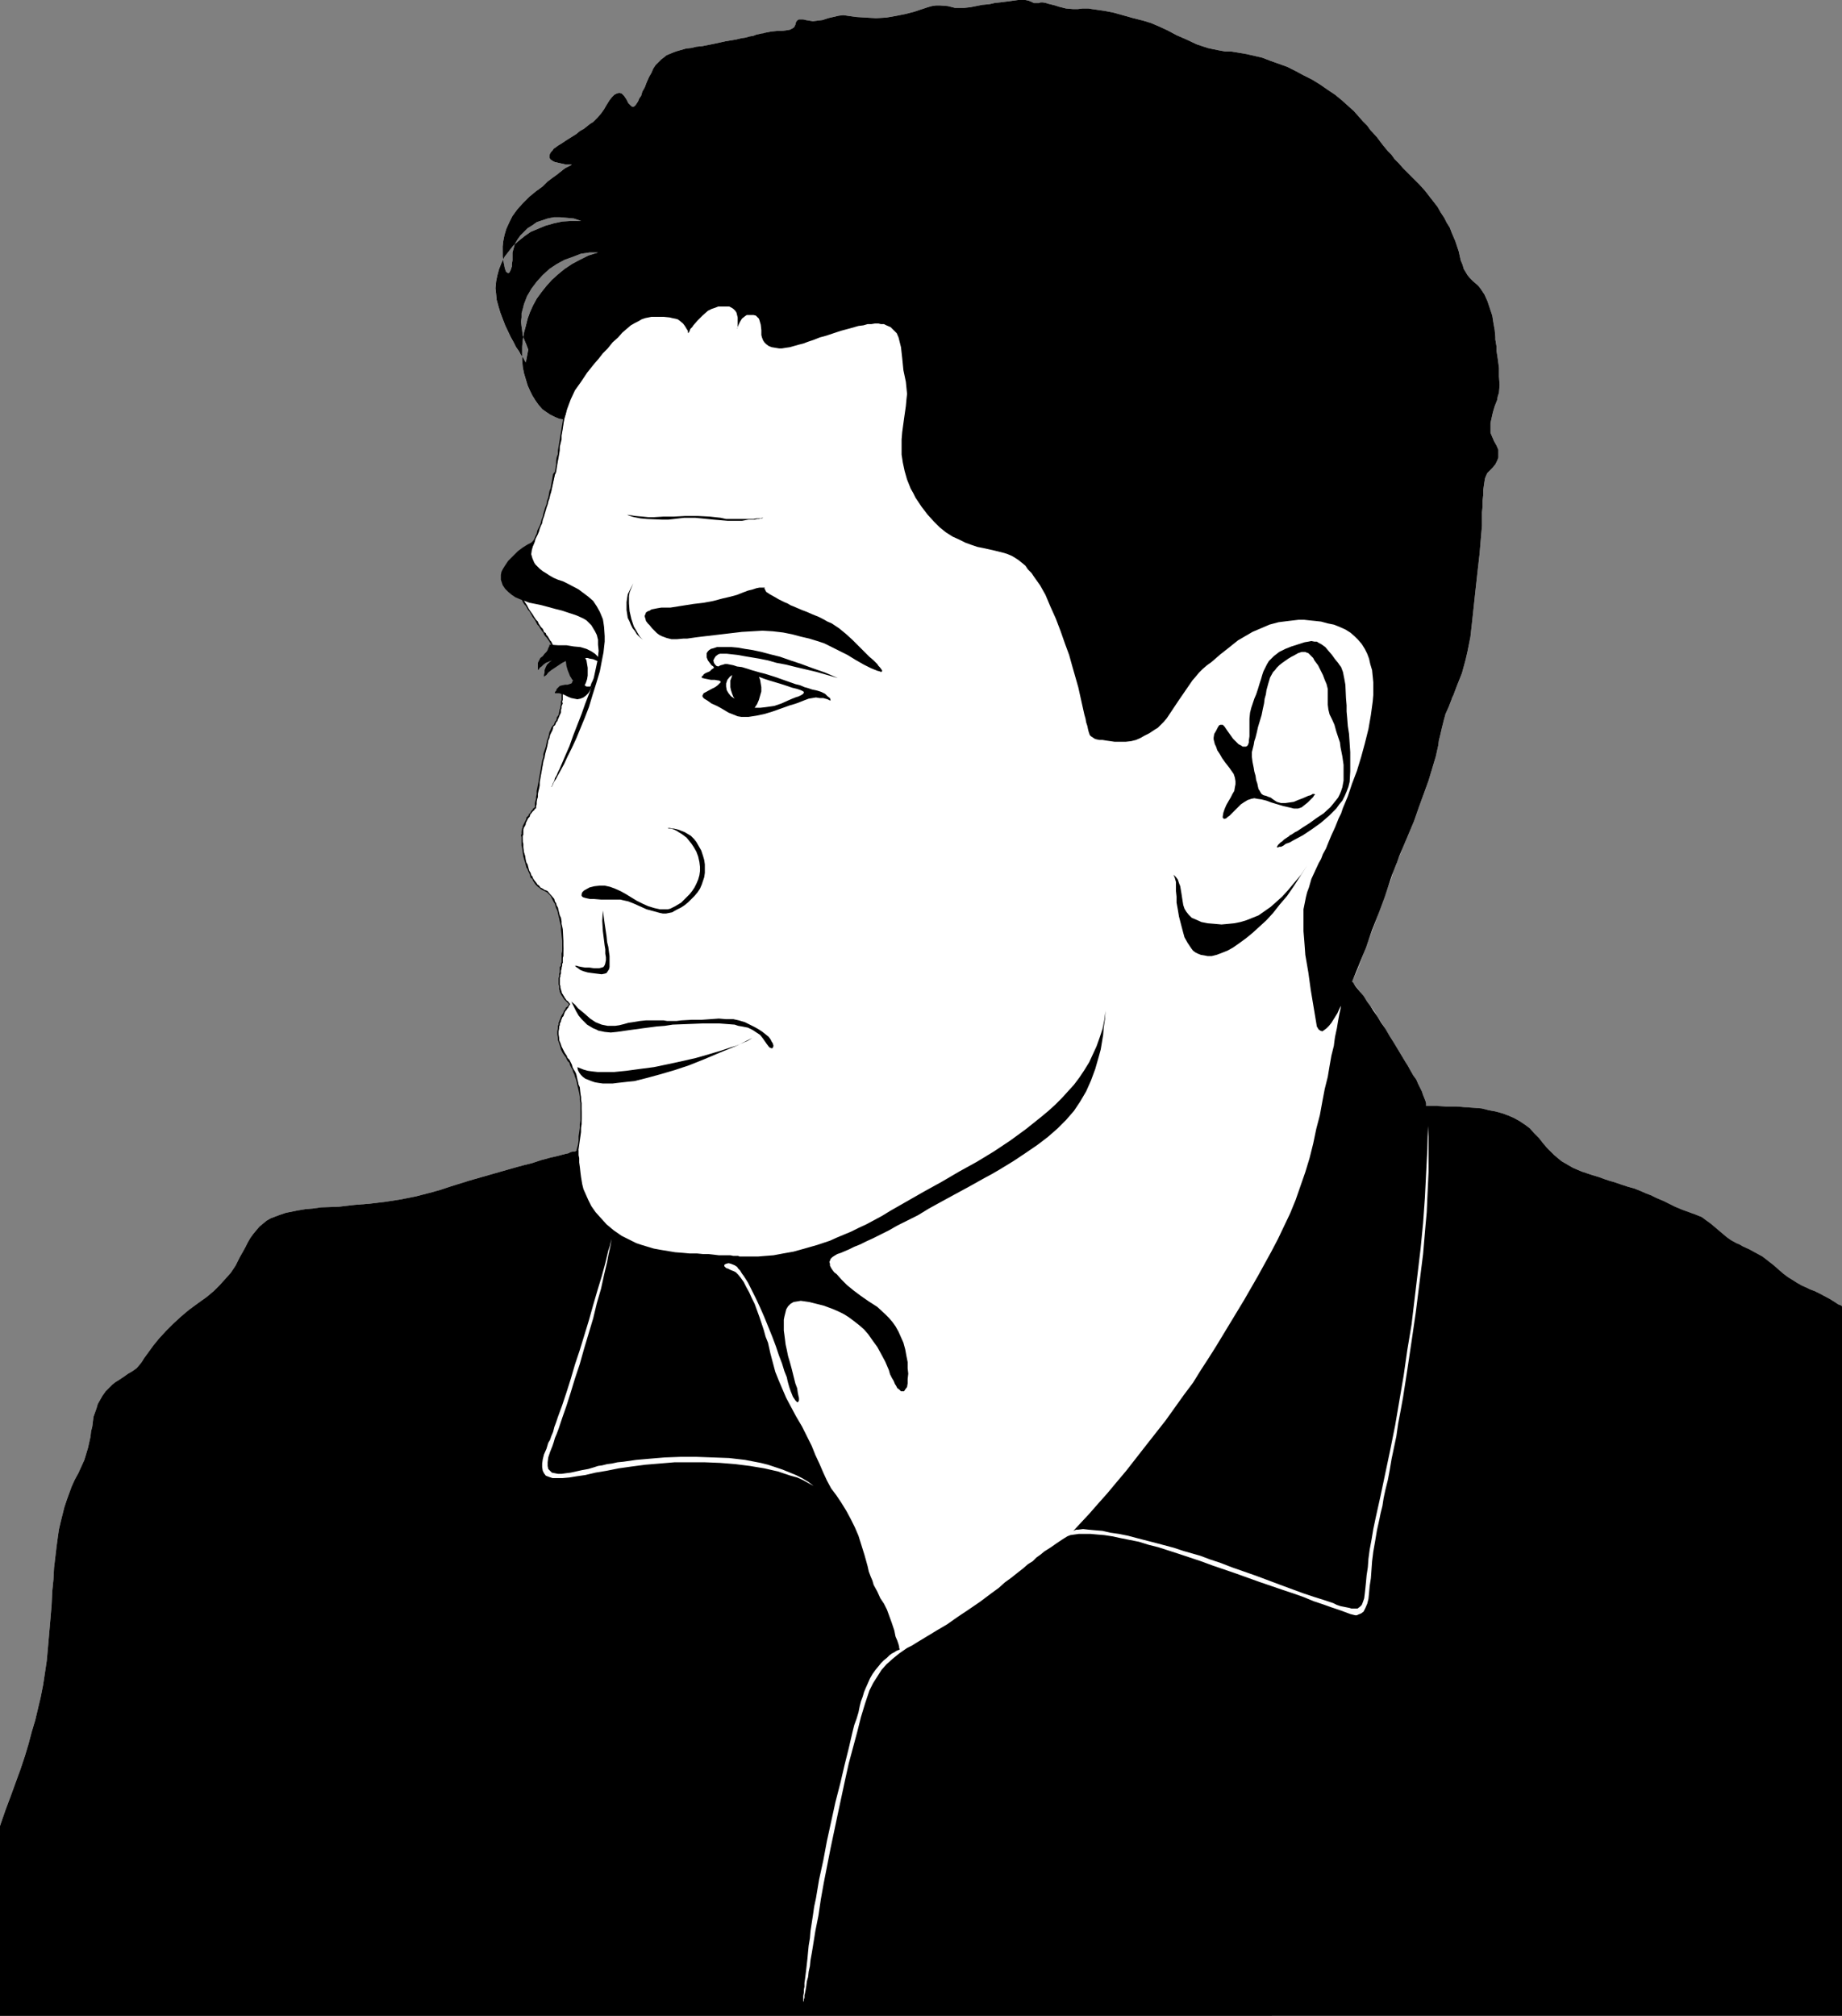<?xml version="1.0" encoding="UTF-8" standalone="no"?>
<svg
   version="1.0"
   width="129.724mm"
   height="141.963mm"
   id="svg32"
   sodipodi:docname="Male 42.wmf"
   xmlns:inkscape="http://www.inkscape.org/namespaces/inkscape"
   xmlns:sodipodi="http://sodipodi.sourceforge.net/DTD/sodipodi-0.dtd"
   xmlns="http://www.w3.org/2000/svg"
   xmlns:svg="http://www.w3.org/2000/svg">
  <rect width="100%" height="100%" fill="#808080" stroke="none"/>
  <sodipodi:namedview
     id="namedview32"
     pagecolor="#ffffff"
     bordercolor="#000000"
     borderopacity="0.25"
     inkscape:showpageshadow="2"
     inkscape:pageopacity="0.0"
     inkscape:pagecheckerboard="0"
     inkscape:deskcolor="#d1d1d1"
     inkscape:document-units="mm" />
  <defs
     id="defs1">
    <pattern
       id="WMFhbasepattern"
       patternUnits="userSpaceOnUse"
       width="6"
       height="6"
       x="0"
       y="0" />
  </defs>
  <path
     style="fill:#ffffff;fill-opacity:1;fill-rule:evenodd;stroke:none"
     d="m 360.368,261.894 0.808,0.969 0.97,1.293 0.97,1.454 1.293,1.616 1.293,1.777 1.293,2.1 1.454,2.262 1.454,2.423 1.131,1.777 0.485,0.808 0.485,0.808 0.97,1.616 0.97,1.616 0.808,1.292 0.808,1.454 0.646,1.131 0.485,0.646 0.323,0.485 0.485,1.131 0.485,0.969 0.485,0.969 0.323,0.969 0.323,0.808 0.323,0.808 0.162,0.646 v 0.646 h 2.909 l 2.586,0.162 h 2.586 l 2.262,0.162 2.262,0.162 2.101,0.162 1.939,0.485 1.778,0.323 1.778,0.485 1.778,0.646 1.454,0.646 1.454,0.808 1.454,0.969 1.293,0.969 1.131,1.292 1.293,1.293 1.131,1.454 0.97,1.131 1.131,1.131 0.808,0.808 0.97,0.808 0.97,0.808 1.939,1.131 1.131,0.646 1.131,0.485 1.131,0.485 1.454,0.485 1.454,0.485 1.616,0.485 1.778,0.646 0.97,0.323 1.131,0.323 1.939,0.646 1.939,0.646 1.778,0.485 1.616,0.646 1.454,0.646 1.293,0.485 1.293,0.646 1.131,0.485 1.131,0.485 0.97,0.485 1.939,0.969 1.939,0.808 1.778,0.646 1.778,0.646 1.616,0.646 1.293,0.969 1.131,0.808 2.101,1.777 2.101,1.777 1.131,0.808 1.454,0.808 0.808,0.323 0.808,0.485 1.778,0.808 3.555,1.939 1.454,1.131 1.454,1.131 1.293,1.131 1.293,1.131 1.293,0.969 1.293,0.808 1.293,0.808 1.131,0.646 1.131,0.485 0.97,0.485 1.293,0.485 1.293,0.646 2.747,1.454 1.293,0.808 0.97,0.646 0.485,0.162 0.323,0.162 0.162,0.162 v 0.162 188.706 H 0 v -50.569 l 1.454,-4.201 1.454,-3.878 1.293,-3.554 1.293,-3.554 1.131,-3.393 0.97,-3.231 0.808,-3.07 0.97,-3.231 1.454,-6.139 0.646,-3.231 0.485,-3.231 0.485,-3.231 0.323,-3.554 0.323,-3.716 0.323,-3.716 0.323,-3.878 0.162,-3.554 0.323,-3.231 0.162,-3.07 0.323,-2.747 0.323,-2.747 0.323,-2.423 0.323,-2.262 0.485,-2.1 0.485,-1.939 0.485,-1.939 0.646,-1.939 1.293,-3.554 0.808,-1.777 0.97,-1.777 0.808,-1.777 0.808,-1.777 0.485,-1.616 0.485,-1.616 0.323,-1.454 0.323,-1.454 0.162,-1.454 0.323,-1.292 0.323,-2.585 0.808,-2.262 0.323,-1.131 0.646,-1.131 0.646,-1.131 0.808,-1.131 0.97,-0.969 0.808,-0.808 0.808,-0.646 0.808,-0.485 1.454,-0.969 1.131,-0.808 1.131,-0.646 1.131,-0.808 0.97,-1.131 0.485,-0.646 0.485,-0.808 1.293,-1.777 1.293,-1.777 1.454,-1.777 1.778,-1.939 1.939,-1.939 2.101,-1.939 2.101,-1.777 2.424,-1.777 1.131,-0.808 1.131,-0.808 1.939,-1.616 1.616,-1.616 1.454,-1.616 1.454,-1.616 1.293,-1.939 1.131,-2.262 0.646,-1.131 0.808,-1.454 0.646,-1.293 0.646,-1.131 0.808,-1.131 0.808,-0.969 0.808,-0.969 0.97,-0.808 0.97,-0.808 1.131,-0.646 1.293,-0.485 1.293,-0.485 1.454,-0.485 1.616,-0.323 1.616,-0.323 1.939,-0.323 1.939,-0.162 2.262,-0.323 4.686,-0.162 4.202,-0.485 4.04,-0.323 4.04,-0.485 4.202,-0.646 4.04,-0.808 4.363,-1.131 2.262,-0.646 2.424,-0.808 2.586,-0.808 2.586,-0.808 5.656,-1.616 5.656,-1.616 2.909,-0.808 2.586,-0.646 2.424,-0.808 2.424,-0.646 2.101,-0.485 1.778,-0.485 0.808,-0.162 0.646,-0.323 0.646,-0.162 h 0.485 l 0.323,-0.162 0.323,-0.162 h 0.162 0.162 l -0.162,-0.485 0.323,-2.1 0.323,-1.939 0.162,-2.1 0.162,-1.777 v -1.777 l -0.162,-1.777 v -1.616 l -0.162,-1.454 -0.323,-1.454 -0.323,-1.454 -0.808,-2.585 -0.97,-2.262 -1.293,-2.1 -0.646,-0.969 -0.485,-0.969 -0.485,-0.969 -0.323,-1.131 -0.162,-0.808 v -0.969 -0.969 -0.808 l 0.485,-1.777 0.646,-1.454 0.808,-1.616 1.131,-1.616 -0.646,-0.646 -0.485,-0.485 -0.808,-1.292 -0.485,-1.131 -0.323,-1.293 v -1.292 -1.454 l 0.323,-1.616 0.323,-1.939 0.162,-0.969 v -1.293 l 0.162,-1.292 -0.162,-1.293 -0.162,-3.07 -0.323,-2.908 -0.323,-1.454 -0.485,-1.293 -0.323,-1.292 -0.485,-1.131 -0.646,-1.131 -0.646,-0.808 -0.646,-0.646 -0.808,-0.485 -0.808,-0.485 -0.646,-0.485 -0.808,-0.808 -0.485,-0.808 -0.646,-0.969 -0.485,-0.969 -0.808,-2.262 -0.646,-2.262 -0.323,-2.262 -0.162,-0.969 V 223.765 l -0.162,-0.969 0.162,-0.808 0.162,-1.293 0.485,-1.292 0.485,-1.293 0.646,-0.969 0.646,-0.969 0.485,-0.646 0.323,-0.323 0.162,-0.162 v -0.162 l 0.162,-0.323 v -0.323 l 0.162,-0.969 0.162,-1.131 0.162,-1.454 0.323,-1.616 0.162,-1.777 0.485,-1.777 0.646,-3.878 0.485,-1.777 0.485,-1.777 0.323,-1.616 0.485,-1.454 0.485,-1.131 0.485,-0.808 0.808,-1.454 0.646,-1.616 0.323,-1.454 0.323,-1.293 v -1.292 -0.808 -0.646 -0.323 l 4.04,-1.131 -2.586,-7.917 -2.586,-1.454 -0.162,-0.162 v 0 l -0.162,-0.323 -0.323,-0.323 -0.323,-0.485 -0.323,-0.485 -0.808,-1.292 -0.97,-1.454 -1.293,-1.616 -1.131,-1.777 -1.293,-2.1 -1.293,-1.939 -1.131,-1.777 -0.808,-1.777 -0.646,-1.777 -0.323,-1.777 v -0.808 l 0.162,-0.808 0.323,-0.969 0.323,-0.808 0.485,-0.969 0.485,-0.969 0.808,-0.969 0.485,-1.131 1.293,-2.262 1.131,-2.747 1.131,-2.908 1.131,-3.231 0.97,-3.393 0.808,-3.393 0.808,-3.716 0.646,-3.231 0.485,-3.554 1.131,-6.947 v -0.162 l -1.293,-0.162 -1.131,-0.485 -1.293,-0.646 -0.97,-0.646 -1.131,-0.808 -0.97,-1.131 -0.808,-1.131 -0.808,-1.293 -0.646,-1.292 -0.646,-1.454 -0.485,-1.616 -0.485,-1.616 -0.323,-1.616 -0.162,-1.777 v -1.777 -1.939 l 0.162,-1.777 0.323,-1.939 0.485,-1.777 0.485,-1.939 0.646,-1.777 0.808,-1.777 0.97,-1.777 1.293,-1.777 1.293,-1.616 1.454,-1.616 1.616,-1.454 1.778,-1.454 1.939,-1.293 2.101,-1.131 2.262,-1.131 2.586,-0.808 h -2.262 l -2.262,0.323 -2.101,0.808 -2.262,0.808 -2.101,1.131 -1.939,1.293 -1.778,1.616 -1.616,1.777 -1.454,1.939 -1.131,1.939 -0.808,2.1 -0.323,1.293 -0.323,1.131 v 1.131 l -0.162,1.131 0.162,1.293 0.162,1.131 0.162,1.293 0.485,1.293 0.485,1.131 0.485,1.293 -0.646,3.393 v 0 l -0.323,-0.485 -0.323,-0.646 -0.646,-0.808 -0.485,-0.969 -0.808,-1.131 -0.646,-1.293 -0.808,-1.454 -1.454,-3.07 -1.293,-3.393 -0.485,-1.616 -0.485,-1.777 -0.162,-1.616 -0.162,-1.454 0.162,-1.777 0.323,-1.616 0.485,-1.777 0.646,-1.616 0.808,-1.616 1.131,-1.454 1.131,-1.454 1.454,-1.293 1.616,-1.293 1.616,-1.131 1.939,-0.808 1.939,-0.808 2.262,-0.646 2.262,-0.485 2.424,-0.162 h 2.586 l -1.939,-0.646 -1.778,-0.162 -1.778,-0.162 h -1.778 l -1.616,0.323 -1.454,0.485 -1.454,0.485 -1.131,0.808 -1.293,0.808 -0.97,0.969 -0.97,0.969 -0.808,1.131 -0.646,1.131 -0.323,1.131 -0.323,1.131 v 1.131 0.969 l -0.162,0.969 v 0.646 l -0.162,0.485 -0.162,0.485 -0.162,0.323 -0.162,0.323 -0.323,0.162 -0.323,-0.162 -0.162,-0.162 -0.162,-0.162 v -0.162 l -0.162,-0.323 -0.162,-0.646 -0.162,-0.808 -0.162,-0.808 -0.162,-1.131 V 65.595 l 0.162,-1.454 0.323,-1.616 0.485,-1.616 0.808,-1.777 0.808,-1.616 1.293,-1.777 1.454,-1.616 1.778,-1.777 1.778,-1.454 1.778,-1.293 1.293,-1.293 1.293,-0.969 1.131,-0.808 0.808,-0.646 0.808,-0.646 0.646,-0.485 0.646,-0.323 0.323,-0.162 0.323,-0.162 0.485,-0.323 v 0 h -0.485 -0.485 -0.646 l -1.454,-0.323 -1.454,-0.323 -0.646,-0.323 -0.485,-0.323 -0.323,-0.485 v -0.646 l 0.162,-0.485 0.323,-0.485 0.323,-0.323 0.323,-0.485 0.485,-0.323 0.646,-0.485 0.808,-0.485 1.454,-0.969 1.293,-0.808 1.293,-0.808 0.97,-0.808 1.131,-0.646 0.808,-0.646 0.808,-0.646 0.808,-0.485 1.131,-1.131 0.97,-1.131 0.808,-1.131 0.646,-1.131 0.808,-1.293 0.646,-0.808 0.646,-0.646 0.646,-0.323 0.646,-0.162 0.646,0.162 0.646,0.646 0.646,0.969 0.485,0.969 0.323,0.323 0.323,0.323 0.162,0.162 0.323,0.162 h 0.162 l 0.323,-0.162 0.323,-0.323 0.323,-0.485 0.323,-0.485 0.323,-0.808 0.485,-0.646 0.323,-1.131 0.646,-1.131 0.485,-1.293 0.646,-1.454 0.646,-1.131 0.485,-1.131 0.646,-0.969 0.646,-0.646 0.808,-0.808 0.646,-0.485 0.808,-0.646 1.939,-0.808 0.97,-0.323 1.131,-0.323 1.131,-0.323 1.454,-0.162 1.293,-0.323 1.616,-0.162 3.232,-0.646 2.909,-0.646 2.909,-0.485 1.293,-0.323 1.131,-0.162 1.131,-0.323 0.97,-0.162 0.808,-0.323 0.808,-0.162 0.646,-0.162 h 0.323 l 0.323,-0.162 h 0.162 l 1.616,-0.323 1.616,-0.162 h 1.293 l 1.131,-0.162 0.97,-0.162 0.646,-0.323 0.485,-0.323 0.323,-0.646 0.162,-0.646 0.162,-0.323 0.323,-0.323 0.323,-0.162 h 0.485 0.646 l 0.646,0.162 0.97,0.162 0.97,0.162 1.293,-0.162 1.293,-0.162 1.454,-0.485 2.747,-0.646 1.293,-0.162 1.131,0.162 1.131,0.162 1.131,0.162 2.586,0.162 2.747,0.162 2.747,-0.162 2.747,-0.485 2.424,-0.485 2.424,-0.646 2.424,-0.808 0.97,-0.323 1.131,-0.323 1.131,-0.162 h 0.97 l 2.101,0.162 1.939,0.485 h 0.485 1.939 l 1.616,-0.162 3.232,-0.646 1.778,-0.162 0.808,-0.162 0.646,-0.162 1.454,-0.162 2.586,-0.323 1.131,-0.162 L 271.003,0 h 0.97 0.97 l 0.808,0.162 0.808,0.323 0.646,0.323 h 0.485 0.323 0.485 l 0.485,-0.162 h 0.646 l 0.808,0.162 0.485,0.162 0.646,0.162 1.293,0.323 0.97,0.323 1.939,0.485 1.939,0.162 h 1.131 l 1.293,-0.162 h 1.616 l 0.97,0.162 1.131,0.162 2.262,0.323 2.424,0.485 5.171,1.454 2.586,0.646 2.101,0.646 2.262,0.969 2.101,0.969 2.424,1.293 2.586,1.131 2.747,1.293 2.909,0.969 1.454,0.323 1.616,0.323 1.778,0.323 h 1.616 l 1.939,0.323 1.939,0.323 2.101,0.485 2.101,0.485 2.101,0.808 2.262,0.808 2.262,0.808 2.262,1.131 2.101,1.131 2.262,1.131 2.101,1.293 2.101,1.454 1.939,1.293 1.778,1.454 1.616,1.454 1.616,1.454 1.293,1.454 1.131,1.293 1.131,1.131 0.808,1.131 1.778,1.939 1.454,1.939 1.454,1.777 0.97,0.969 0.808,1.131 1.131,1.131 1.131,1.293 1.293,1.293 1.454,1.454 1.616,1.616 1.454,1.616 1.131,1.454 1.131,1.454 1.131,1.454 0.808,1.454 0.97,1.454 0.646,1.293 0.808,1.293 0.485,1.293 0.485,1.131 0.485,1.131 0.323,0.969 0.323,0.969 0.323,0.969 0.162,0.808 0.323,1.454 0.485,1.131 0.323,1.131 0.485,0.808 0.485,0.808 0.646,0.808 0.808,0.808 1.131,0.969 0.485,0.485 0.485,0.646 0.97,1.454 0.808,1.777 0.646,1.939 0.646,1.939 0.323,2.1 0.323,1.777 0.162,1.777 v 0.646 l 0.162,0.969 0.162,0.969 v 1.131 l 0.323,2.1 0.323,2.423 v 2.262 l 0.162,2.262 -0.162,2.1 -0.323,0.969 -0.162,0.969 -0.646,1.616 -0.485,1.616 -0.323,1.454 -0.323,1.454 v 1.292 1.293 l 0.485,1.131 0.485,1.131 0.646,1.131 0.485,1.131 v 0.969 1.131 l -0.323,0.808 -0.485,0.969 -0.808,0.969 -0.808,0.808 -0.485,0.485 -0.323,0.646 -0.323,0.808 -0.162,0.969 -0.162,1.131 -0.162,1.131 v 1.292 l -0.162,1.454 v 1.454 l -0.162,1.616 v 3.554 l -0.323,3.716 -0.323,3.878 -0.485,4.201 -0.485,4.362 -0.485,4.524 -0.485,4.524 -0.485,4.362 -0.808,4.039 -0.485,2.1 -0.485,1.777 -0.485,1.777 -0.646,1.616 -0.646,1.616 -0.485,1.292 -0.485,1.293 -0.323,0.646 -0.162,0.485 -0.808,2.1 -0.808,1.777 -0.485,1.777 -0.485,1.939 -0.485,2.1 -0.323,1.293 -0.162,1.292 -0.646,2.908 -0.97,3.231 -0.97,3.231 -1.293,3.554 -1.293,3.554 -1.293,3.716 -3.07,7.27 -0.485,1.293 -0.646,1.292 -0.485,1.616 -0.808,1.939 -0.646,2.1 -0.808,2.1 -0.808,2.262 -0.97,2.585 -1.778,5.008 -3.878,10.34 -0.97,2.423 -1.131,2.423 z"
     id="path1" />
  <path
     style="fill:#000000;fill-opacity:1;fill-rule:evenodd;stroke:none"
     d="m 350.51,273.203 -1.616,-9.694 -0.646,-4.685 -0.808,-4.685 -0.162,-2.262 -0.162,-2.1 -0.162,-1.939 v -4.039 -1.777 l 0.323,-1.616 0.323,-1.616 0.323,-1.293 0.485,-1.292 0.646,-2.262 0.97,-2.1 0.97,-2.1 0.646,-1.131 0.485,-1.293 0.808,-1.454 0.646,-1.616 0.808,-1.939 0.97,-2.1 0.97,-2.423 0.646,-1.292 0.485,-1.454 1.293,-3.07 1.131,-3.393 1.293,-3.393 1.131,-3.716 0.97,-3.554 0.97,-3.878 0.646,-3.716 0.485,-3.554 0.162,-1.777 v -1.777 -1.616 l -0.162,-1.616 -0.162,-1.616 -0.485,-1.616 -0.323,-1.454 -0.485,-1.293 -0.646,-1.292 -0.808,-1.293 -0.97,-1.131 -0.97,-0.969 -1.131,-0.969 -1.293,-0.808 -1.454,-0.646 -1.616,-0.646 -1.616,-0.323 -1.778,-0.485 -1.454,-0.162 -1.616,-0.162 -1.454,-0.162 h -1.454 l -2.747,0.323 -2.586,0.323 -2.424,0.646 -2.262,0.969 -2.262,0.969 -1.939,1.131 -1.939,1.131 -1.616,1.293 -1.616,1.292 -1.454,1.131 -1.293,1.131 -1.131,0.969 -1.131,0.808 -1.131,0.969 -0.97,0.969 -0.808,0.969 -0.97,1.131 -1.778,2.585 -1.778,2.585 -1.616,2.423 -1.616,2.423 -0.808,0.969 -0.808,0.808 -0.808,0.808 -0.808,0.485 -1.454,0.969 -0.646,0.323 -0.646,0.323 -1.131,0.646 -1.131,0.485 -1.293,0.323 -1.454,0.162 h -0.808 -0.97 -1.131 l -1.131,-0.162 -1.131,-0.162 -0.97,-0.162 h -0.808 l -0.808,-0.162 -0.485,-0.162 -0.485,-0.323 -0.485,-0.323 -0.323,-0.323 -0.162,-0.485 -0.162,-0.485 -0.162,-0.646 -0.162,-0.808 -0.323,-0.969 -0.162,-0.969 -0.323,-1.131 -0.323,-1.454 -1.293,-5.816 -1.616,-5.655 -0.808,-2.908 -1.131,-3.07 -1.131,-3.231 -1.293,-3.393 -1.454,-3.231 -1.293,-3.07 -1.454,-2.585 -1.616,-2.262 -0.646,-0.969 -0.97,-0.969 -0.646,-0.969 -0.97,-0.808 -0.808,-0.646 -0.97,-0.646 -0.808,-0.485 -1.131,-0.485 -0.97,-0.323 -1.293,-0.323 -1.293,-0.323 -1.454,-0.323 -1.454,-0.323 -1.616,-0.323 -1.454,-0.485 -1.778,-0.646 -1.616,-0.808 -1.778,-0.808 -1.778,-1.131 -1.616,-1.293 -1.616,-1.616 -1.616,-1.777 -1.616,-2.1 -1.616,-2.423 -0.646,-1.293 -0.646,-1.131 -0.97,-2.423 -0.646,-2.262 -0.485,-2.262 -0.323,-2.1 v -1.939 -2.1 l 0.162,-1.939 0.485,-3.554 0.485,-3.393 0.162,-1.777 0.162,-1.454 -0.162,-1.616 -0.162,-1.616 -0.646,-3.07 -0.323,-3.231 -0.323,-2.908 -0.323,-1.293 -0.323,-1.293 -0.485,-1.131 -0.808,-0.808 -0.808,-0.808 -1.131,-0.485 -0.646,-0.323 h -0.808 l -0.646,-0.162 h -0.97 l -0.97,0.162 h -0.97 l -1.131,0.323 -1.293,0.162 -2.262,0.646 -2.424,0.646 -1.939,0.646 -1.939,0.646 -1.778,0.485 -1.616,0.646 -1.454,0.485 -1.293,0.485 -1.293,0.323 -1.131,0.323 -1.131,0.323 -1.131,0.162 -0.97,0.162 h -0.808 l -0.97,-0.162 -0.97,-0.162 -0.808,-0.323 -0.646,-0.485 -0.485,-0.485 -0.323,-0.485 -0.323,-0.808 -0.162,-0.646 v -1.293 l -0.162,-1.454 -0.323,-1.131 -0.162,-0.485 -0.485,-0.485 -0.323,-0.323 -0.646,-0.162 h -0.646 -0.646 -0.485 l -0.485,0.323 -0.808,0.646 -0.485,0.808 -0.323,0.646 -0.323,0.808 -0.162,0.485 v 0.162 0 0 -0.323 l 0.162,-0.323 v -0.323 -1.131 -1.131 l -0.323,-1.293 -0.323,-0.485 -0.485,-0.485 -0.485,-0.323 -0.646,-0.323 h -0.808 -0.97 -1.131 l -0.808,0.323 -0.97,0.323 -0.97,0.485 -1.454,1.293 -1.293,1.293 -1.131,1.293 -0.323,0.485 -0.485,0.485 -0.162,0.485 -0.162,0.323 -0.162,0.162 v 0.162 l -0.162,-0.162 v -0.485 l -0.323,-0.485 -0.485,-0.808 -0.485,-0.646 -0.97,-0.808 -0.485,-0.323 -0.646,-0.162 -0.808,-0.162 -0.646,-0.162 -1.616,-0.162 h -0.808 -0.808 -1.616 l -0.808,0.162 -0.808,0.162 -0.97,0.323 -0.808,0.485 -0.97,0.485 -1.131,0.646 -1.131,0.969 -1.131,0.969 -1.131,1.293 -1.454,1.293 -1.293,1.616 -1.293,1.293 -1.131,1.454 -1.131,1.293 -1.939,2.423 -1.616,2.423 -1.616,2.262 -1.131,2.423 -0.97,2.585 -0.808,2.747 -1.293,-0.162 -1.131,-0.485 -1.293,-0.646 -0.97,-0.646 -1.131,-0.808 -0.97,-1.131 -0.808,-1.131 -0.808,-1.293 -0.646,-1.292 -0.646,-1.454 -0.485,-1.616 -0.485,-1.616 -0.323,-1.616 -0.162,-1.777 v -1.777 -1.939 l 0.162,-1.777 0.323,-1.939 0.485,-1.777 0.485,-1.939 0.646,-1.777 0.808,-1.777 0.97,-1.777 1.293,-1.777 1.293,-1.616 1.454,-1.616 1.616,-1.454 1.778,-1.454 1.939,-1.293 2.101,-1.131 2.262,-1.131 2.586,-0.808 h -2.262 l -2.262,0.323 -2.101,0.808 -2.262,0.808 -2.101,1.131 -1.939,1.293 -1.778,1.616 -1.616,1.777 -1.454,1.939 -1.131,1.939 -0.808,2.1 -0.323,1.293 -0.323,1.131 v 1.131 l -0.162,1.131 0.162,1.293 0.162,1.131 0.162,1.293 0.485,1.293 0.485,1.131 0.485,1.293 -0.646,3.393 v 0 l -0.323,-0.485 -0.323,-0.646 -0.646,-0.808 -0.485,-0.969 -0.808,-1.131 -0.646,-1.293 -0.808,-1.454 -1.454,-3.07 -1.293,-3.393 -0.485,-1.616 -0.485,-1.777 -0.162,-1.616 -0.162,-1.454 0.162,-1.777 0.323,-1.616 0.485,-1.777 0.646,-1.616 0.808,-1.616 1.131,-1.454 1.131,-1.454 1.454,-1.293 1.616,-1.293 1.616,-1.131 1.939,-0.808 1.939,-0.808 2.262,-0.646 2.262,-0.485 2.424,-0.162 h 2.586 l -1.939,-0.646 -1.778,-0.162 -1.778,-0.162 h -1.778 l -1.616,0.323 -1.454,0.485 -1.454,0.485 -1.131,0.808 -1.293,0.808 -0.97,0.969 -0.97,0.969 -0.808,1.131 -0.646,1.131 -0.323,1.131 -0.323,1.131 v 1.131 0.969 l -0.162,0.969 v 0.646 l -0.162,0.485 -0.162,0.485 -0.162,0.323 -0.162,0.323 -0.323,0.162 -0.323,-0.162 -0.162,-0.162 -0.162,-0.162 v -0.162 l -0.162,-0.323 -0.162,-0.646 -0.162,-0.808 -0.162,-0.808 -0.162,-1.131 V 65.595 l 0.162,-1.454 0.323,-1.616 0.485,-1.616 0.808,-1.777 0.808,-1.616 1.293,-1.777 1.454,-1.616 1.778,-1.777 1.778,-1.454 1.778,-1.293 1.293,-1.293 1.293,-0.969 1.131,-0.808 0.808,-0.646 0.808,-0.646 0.646,-0.485 0.646,-0.323 0.323,-0.162 0.323,-0.162 0.485,-0.323 v 0 h -0.485 -0.485 -0.646 l -1.454,-0.323 -1.454,-0.323 -0.646,-0.323 -0.485,-0.323 -0.323,-0.485 v -0.646 l 0.162,-0.485 0.323,-0.485 0.323,-0.323 0.323,-0.485 0.485,-0.323 0.646,-0.485 0.808,-0.485 1.454,-0.969 1.293,-0.808 1.293,-0.808 0.97,-0.808 1.131,-0.646 0.808,-0.646 0.808,-0.646 0.808,-0.485 1.131,-1.131 0.97,-1.131 0.808,-1.131 0.646,-1.131 0.808,-1.293 0.646,-0.808 0.646,-0.646 0.646,-0.323 0.646,-0.162 0.646,0.162 0.646,0.646 0.646,0.969 0.485,0.969 0.323,0.323 0.323,0.323 0.162,0.162 0.323,0.162 h 0.162 l 0.323,-0.162 0.323,-0.323 0.323,-0.485 0.323,-0.485 0.323,-0.808 0.485,-0.646 0.323,-1.131 0.646,-1.131 0.485,-1.293 0.646,-1.454 0.646,-1.131 0.485,-1.131 0.646,-0.969 0.646,-0.646 0.808,-0.808 0.646,-0.485 0.808,-0.646 1.939,-0.808 0.97,-0.323 1.131,-0.323 1.131,-0.323 1.454,-0.162 1.293,-0.323 1.616,-0.162 3.232,-0.646 2.909,-0.646 2.909,-0.485 1.293,-0.323 1.131,-0.162 1.131,-0.323 0.97,-0.162 0.808,-0.323 0.808,-0.162 0.646,-0.162 h 0.323 l 0.323,-0.162 h 0.162 l 1.616,-0.323 1.616,-0.162 h 1.293 l 1.131,-0.162 0.97,-0.162 0.646,-0.323 0.485,-0.323 0.323,-0.646 0.162,-0.646 0.162,-0.323 0.323,-0.323 0.323,-0.162 h 0.485 0.646 l 0.646,0.162 0.97,0.162 0.97,0.162 1.293,-0.162 1.293,-0.162 1.454,-0.485 2.747,-0.646 1.293,-0.162 1.131,0.162 1.131,0.162 1.131,0.162 2.586,0.162 2.747,0.162 2.747,-0.162 2.747,-0.485 2.424,-0.485 2.424,-0.646 2.424,-0.808 0.97,-0.323 1.131,-0.323 1.131,-0.162 h 0.97 l 2.101,0.162 1.939,0.485 h 0.485 1.939 l 1.616,-0.162 3.232,-0.646 1.778,-0.162 0.808,-0.162 0.646,-0.162 1.454,-0.162 2.586,-0.323 1.131,-0.162 L 271.003,0 h 0.97 0.97 l 0.808,0.162 0.808,0.323 0.646,0.323 h 0.485 0.323 0.485 l 0.485,-0.162 h 0.646 l 0.808,0.162 0.485,0.162 0.646,0.162 1.293,0.323 0.97,0.323 1.939,0.485 1.939,0.162 h 1.131 l 1.293,-0.162 h 1.616 l 0.97,0.162 1.131,0.162 2.262,0.323 2.424,0.485 5.171,1.454 2.586,0.646 2.101,0.646 2.262,0.969 2.101,0.969 2.424,1.293 2.586,1.131 2.747,1.293 2.909,0.969 1.454,0.323 1.616,0.323 1.778,0.323 h 1.616 l 1.939,0.323 1.939,0.323 2.101,0.485 2.101,0.485 2.101,0.808 2.262,0.808 2.262,0.808 2.262,1.131 2.101,1.131 2.262,1.131 2.101,1.293 2.101,1.454 1.939,1.293 1.778,1.454 1.616,1.454 1.616,1.454 1.293,1.454 1.131,1.293 1.131,1.131 0.808,1.131 1.778,1.939 1.454,1.939 1.454,1.777 0.97,0.969 0.808,1.131 1.131,1.131 1.131,1.293 1.293,1.293 1.454,1.454 1.616,1.616 1.454,1.616 1.131,1.454 1.131,1.454 1.131,1.454 0.808,1.454 0.97,1.454 0.646,1.293 0.808,1.293 0.485,1.293 0.485,1.131 0.485,1.131 0.323,0.969 0.323,0.969 0.323,0.969 0.162,0.808 0.323,1.454 0.485,1.131 0.323,1.131 0.485,0.808 0.485,0.808 0.646,0.808 0.808,0.808 1.131,0.969 0.485,0.485 0.485,0.646 0.97,1.454 0.808,1.777 0.646,1.939 0.646,1.939 0.323,2.1 0.323,1.777 0.162,1.777 v 0.646 l 0.162,0.969 0.162,0.969 v 1.131 l 0.323,2.1 0.323,2.423 v 2.262 l 0.162,2.262 -0.162,2.1 -0.323,0.969 -0.162,0.969 -0.646,1.616 -0.485,1.616 -0.323,1.454 -0.323,1.454 v 1.292 1.293 l 0.485,1.131 0.485,1.131 0.646,1.131 0.485,1.131 v 0.969 1.131 l -0.323,0.808 -0.485,0.969 -0.808,0.969 -0.808,0.808 -0.485,0.485 -0.323,0.646 -0.323,0.808 -0.162,0.969 -0.162,1.131 -0.162,1.131 v 1.292 l -0.162,1.454 v 1.454 l -0.162,1.616 v 3.554 l -0.323,3.716 -0.323,3.878 -0.485,4.201 -0.485,4.362 -0.485,4.524 -0.485,4.524 -0.485,4.362 -0.808,4.039 -0.485,2.1 -0.485,1.777 -0.485,1.777 -0.646,1.616 -0.646,1.616 -0.485,1.292 -0.485,1.293 -0.323,0.646 -0.162,0.485 -0.808,2.1 -0.808,1.777 -0.485,1.777 -0.485,1.939 -0.485,2.1 -0.323,1.293 -0.162,1.292 -0.646,2.908 -0.97,3.231 -0.97,3.231 -1.293,3.554 -1.293,3.554 -1.293,3.716 -3.07,7.27 -0.485,1.131 -0.485,1.131 -0.485,1.454 -0.646,1.616 -0.646,1.616 -0.646,1.939 -0.646,1.939 -0.646,1.939 -1.616,4.362 -1.778,4.524 -1.616,4.685 -1.778,4.362 -1.778,4.362 -0.808,1.939 -0.808,1.939 -0.808,1.777 -0.97,1.616 -0.646,1.454 -0.808,1.293 -0.808,1.293 -0.646,0.808 -0.646,0.646 -0.646,0.485 -0.485,0.323 -0.485,-0.162 -0.485,-0.323 z"
     id="path2" />
  <path
     style="fill:#000000;fill-opacity:1;fill-rule:evenodd;stroke:none"
     d="m 328.371,205.993 0.323,0.969 0.162,0.969 v 0.808 l -0.162,0.808 -0.162,0.969 -0.485,0.808 -0.485,0.969 -0.485,0.808 -0.646,1.131 -0.485,1.131 -0.323,0.969 -0.162,0.969 v 0.323 l 0.162,0.162 0.162,0.162 h 0.162 l 0.485,-0.162 0.323,-0.323 0.485,-0.323 0.646,-0.646 0.808,-0.808 0.485,-0.485 1.131,-1.131 0.97,-0.646 0.808,-0.485 0.97,-0.323 0.808,-0.162 0.808,0.162 1.131,0.162 1.293,0.323 1.293,0.485 3.232,0.969 1.454,0.323 1.293,0.323 h 1.131 l 0.485,-0.162 0.485,-0.162 0.808,-0.646 0.808,-0.646 0.808,-0.808 0.646,-0.646 0.162,-0.323 0.162,-0.162 0.162,-0.162 -0.162,-0.162 h -0.485 l -0.485,0.323 -0.646,0.162 -1.454,0.646 -1.293,0.485 -1.131,0.485 -1.131,0.162 -1.131,0.162 h -1.131 l -1.131,-0.323 -0.97,-0.646 -0.646,-0.485 -0.485,-0.162 -0.808,-0.323 -0.646,-0.162 -0.485,-0.323 -0.323,-0.485 -0.162,-0.323 -0.323,-0.485 -0.162,-0.646 -0.162,-0.808 -0.323,-0.969 -0.162,-1.131 -0.323,-1.131 -0.162,-0.969 -0.162,-0.808 -0.162,-0.808 -0.162,-1.293 v -1.292 l 0.323,-1.293 0.162,-0.646 0.162,-0.969 0.323,-0.969 0.323,-1.292 0.323,-1.454 0.485,-1.616 0.485,-1.616 0.323,-1.616 0.323,-1.454 0.162,-1.292 0.323,-1.131 0.162,-1.131 0.485,-1.777 0.485,-1.616 0.808,-1.454 0.485,-0.485 0.485,-0.646 0.646,-0.646 0.808,-0.646 1.616,-1.131 0.808,-0.485 0.646,-0.323 1.131,-0.646 0.485,-0.162 0.485,-0.162 h 0.485 0.485 l 0.323,0.162 0.485,0.162 0.323,0.323 0.485,0.485 0.485,0.485 0.323,0.646 0.97,1.292 0.646,1.293 0.646,1.293 0.485,1.292 0.485,1.131 0.323,1.293 v 1.292 1.454 1.454 l 0.162,1.293 0.323,1.292 0.646,1.293 0.646,1.454 0.485,1.777 0.646,1.939 0.323,0.969 0.162,1.292 0.485,2.423 0.323,2.262 v 2.1 2.1 l -0.323,1.777 -0.323,0.969 -0.323,0.808 -0.485,0.969 -0.646,0.808 -0.646,0.808 -0.808,0.969 -1.778,1.616 -1.939,1.292 -1.778,1.293 -1.778,1.131 -1.454,0.969 -0.646,0.323 -0.485,0.323 -0.485,0.323 -0.323,0.162 h -0.162 v 0.162 l -1.454,0.969 -0.485,0.485 -0.485,0.323 -0.323,0.323 -0.323,0.323 -0.162,0.323 -0.162,0.162 0.162,0.162 h 0.162 l 0.323,-0.162 h 0.485 l 0.646,-0.323 0.646,-0.485 0.97,-0.323 1.131,-0.646 2.424,-1.293 2.424,-1.616 2.262,-1.616 2.262,-1.939 0.97,-0.969 0.97,-0.969 0.808,-1.131 0.808,-0.969 0.646,-1.292 0.485,-1.131 0.485,-1.292 0.323,-1.293 0.162,-2.747 v -2.585 -2.585 l -0.162,-2.423 -0.162,-2.423 -0.323,-2.1 -0.162,-2.1 -0.162,-1.777 v -1.616 l -0.162,-1.939 -0.162,-3.554 -0.323,-1.777 -0.323,-1.616 -0.485,-1.293 -0.485,-0.646 -0.323,-0.485 -0.808,-0.969 -0.808,-1.131 -0.97,-1.131 -0.808,-0.969 -1.131,-0.808 -0.646,-0.323 -0.485,-0.323 h -0.646 l -0.808,-0.162 -0.808,0.162 -0.97,0.162 -3.555,1.131 -1.616,0.646 -1.616,0.808 -1.454,1.131 -0.646,0.646 -0.646,0.646 -0.485,0.808 -0.485,0.969 -0.485,0.969 -0.323,0.969 -0.323,1.131 -0.323,0.969 -0.485,1.616 -0.485,1.454 -0.485,1.131 -0.808,2.423 -0.323,1.292 -0.162,1.616 v 1.616 3.07 l -0.162,1.131 v 0.485 l -0.162,0.485 -0.162,0.323 -0.162,0.162 -0.323,0.162 h -0.323 -0.485 l -0.485,-0.323 -0.646,-0.323 -0.485,-0.485 -0.97,-0.969 -0.808,-1.131 -0.808,-1.131 -0.646,-0.969 -0.323,-0.323 -0.162,-0.162 h -0.323 -0.323 l -0.323,0.162 -0.323,0.485 -0.485,0.969 -0.485,0.808 -0.162,0.969 v 0.485 l 0.162,0.646 0.162,0.646 0.323,0.646 0.323,0.969 0.646,0.969 0.646,1.131 0.808,1.131 1.131,1.454 z"
     id="path3" />
  <path
     style="fill:#000000;fill-opacity:1;fill-rule:evenodd;stroke:none"
     d="m 178.406,161.725 h -1.293 -1.131 l -0.97,0.162 -0.808,0.162 -0.808,0.162 -0.485,0.323 -0.485,0.162 -0.485,0.323 -0.162,0.485 -0.162,0.323 v 0.323 l 0.162,0.485 0.162,0.646 0.485,0.646 0.485,0.485 0.646,0.808 0.646,0.646 0.646,0.646 0.646,0.485 0.646,0.323 1.293,0.485 1.293,0.323 h 1.454 l 1.778,-0.162 h 0.97 l 1.131,-0.162 1.131,-0.162 1.293,-0.162 5.494,-0.646 5.494,-0.646 2.747,-0.162 2.747,-0.162 2.747,0.162 2.747,0.323 2.424,0.485 2.424,0.646 2.101,0.485 2.101,0.646 1.939,0.646 1.939,0.969 1.939,0.969 2.262,1.131 2.101,1.293 2.262,1.292 0.97,0.485 0.97,0.485 0.808,0.323 0.808,0.323 0.646,0.162 0.323,0.162 0.323,-0.162 v -0.162 l -0.162,-0.323 -0.485,-0.646 -0.323,-0.323 -0.323,-0.485 -0.485,-0.485 -0.485,-0.485 -1.131,-0.969 -1.131,-1.131 -1.778,-1.777 -1.616,-1.616 -1.778,-1.616 -1.778,-1.454 -1.939,-1.292 -1.131,-0.485 -1.131,-0.646 -1.293,-0.646 -1.616,-0.646 -1.454,-0.646 -1.293,-0.485 -1.131,-0.485 -1.131,-0.485 -0.808,-0.323 -0.808,-0.485 -0.808,-0.323 -0.646,-0.323 -0.97,-0.485 -0.808,-0.485 -1.454,-0.808 -0.485,-0.323 -0.485,-0.323 -0.162,-0.323 -0.162,-0.323 -0.162,-0.323 0.162,-0.162 h -0.808 -0.646 l -0.808,0.162 -0.97,0.323 -1.293,0.323 -1.293,0.485 -1.616,0.646 -1.778,0.485 -2.101,0.485 -2.424,0.646 -2.586,0.485 -2.747,0.323 -3.07,0.485 z"
     id="path4" />
  <path
     style="fill:#000000;fill-opacity:1;fill-rule:evenodd;stroke:none"
     d="m 142.369,143.953 -0.485,1.293 -0.323,1.131 -0.162,1.131 0.323,1.131 0.485,1.131 0.323,0.485 0.485,0.485 0.646,0.646 0.808,0.646 0.808,0.485 0.97,0.646 1.131,0.646 1.131,0.485 1.454,0.485 1.293,0.646 2.747,1.454 1.293,0.969 1.293,0.969 1.293,1.131 0.97,1.454 0.808,1.454 0.808,1.939 0.162,0.969 0.162,1.131 0.162,2.423 v 1.454 l -0.162,1.454 -0.162,1.454 -0.323,1.616 -0.646,3.393 -0.97,3.231 -0.97,3.07 -0.97,3.231 -1.131,2.908 -1.131,2.747 -1.131,2.747 -1.131,2.423 -1.131,2.262 -0.97,2.1 -0.97,1.777 -0.808,1.454 -0.323,0.646 -0.323,0.485 -0.323,0.485 -0.162,0.485 -0.162,0.323 -0.162,0.323 h -0.162 v 0.162 -0.162 l 0.162,-0.162 0.162,-0.323 0.162,-0.485 0.323,-0.646 0.162,-0.646 0.485,-0.808 0.323,-0.808 0.485,-0.969 0.485,-1.131 0.97,-2.262 1.131,-2.585 0.97,-2.747 2.262,-5.816 0.97,-2.747 1.131,-2.908 0.808,-2.585 0.646,-2.585 0.485,-2.262 0.162,-1.131 0.162,-0.969 0.162,-1.616 -0.162,-1.616 v -1.293 l -0.323,-1.292 -0.485,-0.969 -0.485,-0.808 -0.485,-0.808 -0.646,-0.646 -0.646,-0.646 -0.808,-0.485 -1.778,-0.808 -1.939,-0.646 -1.939,-0.646 -1.939,-0.485 -1.778,-0.485 -1.778,-0.485 -1.616,-0.323 -1.616,-0.323 -1.293,-0.485 -1.293,-0.485 -1.131,-0.485 -0.97,-0.646 -0.97,-0.808 -0.808,-0.808 -0.646,-0.969 -0.323,-0.969 -0.162,-0.485 v -0.646 -0.646 l 0.162,-0.808 0.323,-0.646 0.485,-0.808 0.97,-1.454 1.293,-1.293 1.293,-1.292 1.293,-0.969 1.293,-0.808 0.97,-0.485 0.323,-0.323 0.323,-0.162 h 0.162 z"
     id="path5" />
  <path
     style="fill:#000000;fill-opacity:1;fill-rule:evenodd;stroke:none"
     d="m 220.261,186.121 -1.131,-0.323 h -0.97 l -0.97,-0.162 -0.97,0.162 -0.97,0.162 -1.293,0.485 -0.808,0.323 -0.808,0.323 -0.97,0.323 -1.131,0.323 -4.525,1.616 -2.101,0.646 -2.262,0.485 -2.101,0.323 h -1.939 l -0.97,-0.162 -0.808,-0.323 -0.808,-0.323 -0.808,-0.323 -1.616,-0.969 -1.454,-0.808 -1.454,-0.646 -1.131,-0.808 -0.808,-0.485 -0.323,-0.323 -0.162,-0.323 v -0.162 l 0.162,-0.323 0.162,-0.323 0.323,-0.162 1.778,-0.969 0.97,-0.485 0.646,-0.485 0.485,-0.485 0.323,-0.323 v -0.162 l -0.162,-0.162 -0.323,-0.162 h -0.162 l -0.97,-0.162 h -0.97 l -0.808,-0.162 -0.808,-0.162 -0.646,-0.162 h -0.162 v -0.323 -0.162 l 0.323,-0.162 0.162,-0.323 0.485,-0.323 1.131,-0.485 0.485,-0.485 0.485,-0.323 0.162,-0.162 v -0.162 0 h -0.162 v -0.162 l -0.485,-0.323 -0.485,-0.646 -0.485,-0.646 -0.323,-0.808 v -0.808 -0.323 l 0.323,-0.485 0.323,-0.323 0.485,-0.323 0.646,-0.162 0.97,-0.323 h 1.131 1.131 1.616 l 1.778,0.162 1.778,0.323 2.101,0.323 2.262,0.485 2.424,0.646 2.586,0.646 2.747,0.969 2.909,0.969 3.07,1.131 3.232,1.131 3.394,1.454 -5.656,-1.616 -5.494,-1.293 -2.586,-0.646 -2.586,-0.485 -2.262,-0.646 -2.424,-0.485 -1.939,-0.323 -1.939,-0.323 -1.778,-0.323 -1.454,-0.162 -1.454,-0.162 h -0.97 -0.808 l -0.485,0.162 -0.646,0.485 -0.323,0.485 -0.323,0.646 0.162,0.646 0.323,0.485 0.323,0.323 0.485,0.162 0.646,-0.323 0.646,-0.162 0.485,-0.162 h 0.646 l 0.808,0.162 0.808,0.162 0.97,0.323 1.293,0.162 1.616,0.485 0.97,0.323 1.131,0.323 1.131,0.323 1.293,0.323 2.586,0.808 2.747,0.969 2.747,0.969 1.293,0.323 1.131,0.485 1.131,0.323 0.97,0.323 0.808,0.162 0.646,0.162 0.97,0.323 0.97,0.485 0.646,0.646 0.646,0.485 0.162,0.485 v 0.162 0 h -0.162 l -0.323,-0.162 z"
     id="path6" />
  <path
     style="fill:#000000;fill-opacity:1;fill-rule:evenodd;stroke:none"
     d="m 146.248,171.58 2.262,0.162 h 2.262 l 1.939,0.323 1.778,0.162 1.616,0.485 1.293,0.646 0.97,0.646 0.808,0.808 0.162,0.323 v 0.485 0.808 l -0.162,1.131 -0.323,1.293 -0.808,2.585 -0.485,1.131 -0.485,1.131 -0.485,0.808 -0.646,0.646 -0.646,0.485 -0.808,0.323 -0.808,0.162 -0.808,-0.162 -0.808,-0.162 -0.808,-0.323 -0.646,-0.323 -0.646,-0.323 -0.646,-0.162 -0.485,-0.162 h -1.293 0.162 v -0.323 l 0.323,-0.323 0.162,-0.485 0.485,-0.485 0.323,-0.323 0.646,-0.162 0.808,-0.162 h 0.646 l 0.485,-0.162 0.485,-0.162 0.162,-0.162 0.162,-0.485 0.162,-0.162 v 0 l -0.162,-0.162 -0.162,-0.162 -0.162,-0.323 -0.323,-0.485 -0.323,-0.808 -0.323,-0.808 -0.323,-1.131 -0.162,-1.293 -0.97,0.485 -0.97,0.646 -1.939,1.293 -0.808,0.646 -0.485,0.646 -0.485,0.323 -0.162,0.162 v -0.485 l 0.162,-0.646 v -0.646 l 0.323,-0.808 0.323,-0.646 0.646,-0.646 0.646,-0.485 -0.808,0.323 -0.808,0.323 -0.646,0.485 -0.485,0.485 -0.485,0.323 -0.162,0.323 -0.162,0.162 -0.162,0.162 v -0.162 -0.323 -0.323 -0.646 -0.485 l 0.323,-0.646 0.323,-0.646 0.646,-0.485 0.485,-0.646 0.485,-0.485 0.323,-0.485 0.162,-0.485 0.162,-0.323 0.162,-0.323 z"
     id="path7" />
  <path
     style="fill:#000000;fill-opacity:1;fill-rule:evenodd;stroke:none"
     d="m 155.459,237.013 1.454,-0.808 1.293,-0.323 1.454,-0.162 h 1.293 l 1.454,0.323 1.293,0.485 1.454,0.646 1.454,0.808 2.909,1.777 1.616,0.808 1.454,0.646 1.616,0.485 1.454,0.323 h 1.454 0.646 l 0.646,-0.162 0.646,-0.323 0.646,-0.323 0.808,-0.485 0.808,-0.485 1.454,-1.454 0.808,-0.808 0.646,-0.808 0.646,-0.969 0.485,-0.969 0.485,-1.131 0.323,-1.131 0.162,-1.131 v -1.131 l -0.162,-1.293 -0.323,-1.454 -0.485,-1.292 -0.646,-1.131 -0.646,-0.969 -0.646,-0.808 -0.646,-0.808 -0.646,-0.485 -0.646,-0.485 -0.808,-0.485 -0.485,-0.323 -0.646,-0.323 -0.485,-0.162 -0.485,-0.162 h -0.323 -0.323 l -0.162,-0.162 v 0 h 0.646 l 0.485,0.162 h 0.485 l 0.646,0.162 0.646,0.162 0.808,0.323 0.808,0.323 0.808,0.485 0.808,0.485 0.808,0.808 0.646,0.808 0.646,1.131 0.646,1.131 0.485,1.454 0.323,1.131 0.162,1.131 v 1.131 1.131 l -0.162,1.131 -0.323,0.969 -0.323,0.969 -0.485,1.131 -0.646,0.969 -0.808,0.969 -0.808,0.808 -0.808,0.808 -0.97,0.808 -0.97,0.646 -1.293,0.646 -1.131,0.646 -0.808,0.162 -0.808,0.162 h -0.808 l -0.808,-0.162 -1.778,-0.485 -1.778,-0.485 -3.232,-1.454 -1.616,-0.646 -1.454,-0.323 -0.646,-0.162 h -0.97 -1.939 -2.262 l -1.939,-0.162 h -0.97 l -0.808,-0.162 -0.646,-0.162 -0.485,-0.162 -0.323,-0.323 v -0.485 l 0.162,-0.485 z"
     id="path8" />
  <path
     style="fill:#000000;fill-opacity:1;fill-rule:evenodd;stroke:none"
     d="m 152.065,266.579 0.97,0.808 0.808,0.969 1.778,1.454 1.454,1.292 1.454,0.969 0.808,0.323 0.808,0.323 0.808,0.162 0.808,0.162 h 0.97 0.97 l 1.131,-0.162 1.293,-0.323 1.131,-0.323 1.131,-0.162 0.97,-0.162 0.97,-0.162 1.616,-0.162 h 1.454 1.454 1.778 l 0.97,0.162 h 2.424 l 1.293,-0.162 2.909,-0.162 h 2.586 l 2.262,-0.162 2.262,-0.162 1.939,0.162 h 1.939 l 1.454,0.323 1.616,0.485 1.293,0.646 1.293,0.646 1.131,0.646 0.97,0.646 0.808,0.646 0.808,0.646 0.485,0.646 0.323,0.646 0.323,0.485 0.162,0.646 -0.162,0.485 -0.162,0.162 h -0.162 l -0.485,-0.162 -0.323,-0.323 -0.485,-0.646 -1.131,-1.616 -0.646,-0.808 -0.97,-0.646 -0.97,-0.646 -1.293,-0.646 -0.808,-0.162 -0.808,-0.162 -0.97,-0.162 -0.97,-0.323 -2.101,-0.162 -2.101,-0.162 h -4.04 l -4.04,0.162 -4.202,0.162 -2.101,0.323 -2.101,0.162 -3.717,0.485 -3.555,0.485 -3.394,0.485 -1.616,0.162 -1.616,-0.162 -1.616,-0.323 -0.646,-0.323 -0.808,-0.323 -0.808,-0.485 -0.808,-0.485 -0.808,-0.808 -0.646,-0.646 -0.808,-0.969 -0.646,-1.131 -0.646,-1.292 z"
     id="path9" />
  <path
     style="fill:#ffffff;fill-opacity:1;fill-rule:evenodd;stroke:none"
     d="m 155.782,175.134 0.323,0.646 0.162,0.969 0.162,0.969 v 1.131 0.969 l -0.162,0.969 -0.323,0.969 -0.323,0.646 0.485,0.323 h 0.97 l 0.162,-0.162 v 0 -0.162 l 0.162,-0.485 0.323,-0.646 0.323,-0.808 0.485,-2.262 0.485,-2.262 -1.131,-0.485 -0.97,-0.162 -0.485,-0.162 h -0.323 z"
     id="path10" />
  <path
     style="fill:#ffffff;fill-opacity:1;fill-rule:evenodd;stroke:none"
     d="m 202,180.143 0.323,0.808 0.162,0.969 0.162,0.969 v 1.131 l -0.323,1.131 -0.323,1.131 -0.485,1.131 -0.646,0.969 h 1.454 l 1.454,-0.162 1.131,-0.162 1.131,-0.162 1.939,-0.646 1.778,-0.808 1.131,-0.485 0.808,-0.323 0.97,-0.323 0.646,-0.323 0.485,-0.323 0.162,-0.323 v -0.162 l -0.162,-0.162 -0.323,-0.162 -0.323,-0.162 -0.97,-0.323 -1.293,-0.323 -1.454,-0.485 -1.454,-0.485 -3.232,-0.969 -1.454,-0.485 z"
     id="path11" />
  <path
     style="fill:#ffffff;fill-opacity:1;fill-rule:evenodd;stroke:none"
     d="m 194.889,179.658 -0.162,0.646 -0.323,0.808 v 0.808 0.969 l 0.162,0.808 0.323,0.969 0.323,0.808 0.323,0.485 -0.97,-0.646 -0.646,-0.808 -0.485,-0.808 -0.162,-0.969 v -0.808 l 0.323,-0.969 0.646,-0.808 z"
     id="path12" />
  <path
     style="fill:#000000;fill-opacity:1;fill-rule:evenodd;stroke:none"
     d="m 0,485.982 1.454,-4.201 1.454,-3.878 1.293,-3.554 1.293,-3.554 1.131,-3.393 0.97,-3.231 0.808,-3.07 0.97,-3.231 1.454,-6.139 0.646,-3.231 0.485,-3.231 0.485,-3.231 0.323,-3.554 0.323,-3.716 0.323,-3.716 0.323,-3.878 0.162,-3.554 0.323,-3.231 0.162,-3.07 0.323,-2.747 0.323,-2.747 0.323,-2.423 0.323,-2.262 0.485,-2.1 0.485,-1.939 0.485,-1.939 0.646,-1.939 1.293,-3.554 0.808,-1.777 0.97,-1.777 0.808,-1.777 0.808,-1.777 0.485,-1.616 0.485,-1.616 0.323,-1.454 0.323,-1.454 0.162,-1.454 0.323,-1.292 0.323,-2.585 0.808,-2.262 0.323,-1.131 0.646,-1.131 0.646,-1.131 0.808,-1.131 0.97,-0.969 0.808,-0.808 0.808,-0.646 0.808,-0.485 1.454,-0.969 1.131,-0.808 1.131,-0.646 1.131,-0.808 0.97,-1.131 0.485,-0.646 0.485,-0.808 1.293,-1.777 1.293,-1.777 1.454,-1.777 1.778,-1.939 1.939,-1.939 2.101,-1.939 2.101,-1.777 2.424,-1.777 1.131,-0.808 1.131,-0.808 1.939,-1.616 1.616,-1.616 1.454,-1.616 1.454,-1.616 1.293,-1.939 1.131,-2.262 0.646,-1.131 0.808,-1.454 0.646,-1.293 0.646,-1.131 0.808,-1.131 0.808,-0.969 0.808,-0.969 0.97,-0.808 0.97,-0.808 1.131,-0.646 1.293,-0.485 1.293,-0.485 1.454,-0.485 1.616,-0.323 1.616,-0.323 1.939,-0.323 1.939,-0.162 2.262,-0.323 4.686,-0.162 4.202,-0.485 4.04,-0.323 4.04,-0.485 4.202,-0.646 4.04,-0.808 4.363,-1.131 2.262,-0.646 2.424,-0.808 2.586,-0.808 2.586,-0.808 5.656,-1.616 5.656,-1.616 2.909,-0.808 2.586,-0.646 2.424,-0.808 2.424,-0.646 2.101,-0.485 1.778,-0.485 0.808,-0.162 0.646,-0.323 0.646,-0.162 h 0.485 l 0.323,-0.162 0.323,-0.162 h 0.162 0.162 v 0.162 0.323 0.808 l 0.162,0.808 v 1.131 l 0.162,1.131 0.162,1.454 0.162,1.292 0.162,0.969 0.162,0.969 0.323,1.293 0.646,1.454 0.646,1.454 0.808,1.616 1.131,1.616 1.454,1.616 1.454,1.616 1.939,1.616 2.101,1.454 1.293,0.646 1.293,0.646 1.293,0.646 1.454,0.485 1.616,0.485 1.616,0.485 1.778,0.323 1.939,0.323 1.939,0.323 2.101,0.162 1.778,0.162 h 1.939 l 1.616,0.162 h 1.454 l 1.454,0.162 1.293,0.162 h 1.131 1.131 0.808 l 0.808,0.162 h 0.646 0.646 l 0.323,0.162 h 0.646 0.162 0.485 0.97 1.131 1.616 l 1.939,-0.162 2.101,-0.162 2.586,-0.485 2.747,-0.485 2.909,-0.808 3.394,-0.969 3.394,-1.131 1.778,-0.808 1.939,-0.808 1.939,-0.808 1.939,-0.969 2.101,-0.969 2.101,-1.131 2.101,-1.131 2.101,-1.293 4.525,-2.585 4.525,-2.585 4.686,-2.585 4.686,-2.747 4.686,-2.585 4.525,-2.747 4.363,-2.908 4.202,-3.07 4.04,-3.231 1.939,-1.616 1.778,-1.616 1.778,-1.777 1.616,-1.777 1.616,-1.777 1.454,-1.939 1.293,-1.939 1.293,-2.1 0.97,-2.1 0.97,-2.1 0.808,-2.262 0.808,-2.423 0.485,-2.423 0.323,-2.423 -0.162,2.262 -0.323,2.1 -0.162,2.1 -0.323,1.939 -0.323,1.939 -0.485,1.777 -0.97,3.393 -1.131,3.07 -1.293,2.908 -1.616,2.747 -1.616,2.423 -2.101,2.423 -2.262,2.262 -2.586,2.262 -2.747,2.1 -3.07,2.1 -3.394,2.262 -3.717,2.262 -1.939,1.131 -2.101,1.131 -4.04,2.262 -3.878,2.1 -3.555,1.939 -3.232,1.777 -2.909,1.777 -2.909,1.454 -2.586,1.293 -2.262,1.292 -2.262,1.131 -1.939,0.969 -1.778,0.808 -1.616,0.808 -1.616,0.646 -1.293,0.646 -1.131,0.485 -1.131,0.485 -0.97,0.323 -0.808,0.485 -0.485,0.323 -0.485,0.485 -0.162,0.485 -0.162,0.323 0.162,0.485 v 0.485 l 0.323,0.646 0.323,0.485 0.485,0.646 0.646,0.485 1.293,1.454 1.454,1.454 1.778,1.454 1.939,1.454 2.101,1.454 2.262,1.454 2.101,1.939 0.97,0.969 0.97,1.131 0.808,1.131 0.808,1.454 0.646,1.454 0.646,1.454 0.485,1.777 0.323,1.777 0.323,1.616 v 1.616 l 0.162,1.454 -0.162,1.454 v 1.131 l -0.162,0.969 -0.485,0.646 -0.323,0.485 h -0.162 -0.323 -0.323 l -0.162,-0.162 -0.323,-0.323 -0.485,-0.323 -0.323,-0.646 -0.323,-0.485 -0.323,-0.808 -0.485,-0.808 -0.485,-0.969 -0.323,-1.131 -0.97,-2.262 -1.131,-2.1 -0.97,-1.777 -1.293,-1.777 -1.131,-1.616 -1.131,-1.292 -1.293,-1.131 -1.454,-1.131 -1.293,-0.969 -1.293,-0.808 -1.293,-0.646 -1.454,-0.646 -2.586,-0.969 -2.586,-0.646 -1.293,-0.323 -1.131,-0.162 -1.131,-0.162 -0.97,0.162 -0.97,0.162 -0.808,0.485 -0.646,0.646 -0.485,0.808 -0.323,1.293 -0.162,0.646 -0.162,0.808 v 1.939 0.969 l 0.162,1.131 0.162,1.292 0.162,1.293 0.323,1.454 0.323,1.616 0.485,1.616 0.485,1.777 0.485,1.939 0.485,1.939 0.485,1.293 0.162,1.131 0.162,0.808 0.162,0.646 v 0.646 l -0.162,0.323 -0.162,0.162 h -0.162 l -0.162,-0.162 -0.323,-0.323 -0.323,-0.485 -0.323,-0.485 -0.323,-0.808 -0.323,-0.808 -0.323,-0.969 -0.323,-1.131 -0.162,-0.646 -0.162,-0.808 -0.323,-0.808 -0.323,-0.808 -0.646,-2.1 -0.808,-2.1 -0.808,-2.423 -0.97,-2.585 -2.101,-5.17 -1.131,-2.585 -1.131,-2.423 -1.131,-2.262 -0.97,-1.939 -1.131,-1.777 -0.485,-0.646 -0.485,-0.808 -0.485,-0.485 -0.323,-0.485 -0.485,-0.323 -0.323,-0.162 -0.808,-0.323 -0.646,-0.162 -0.646,0.162 -0.323,0.162 -0.162,0.162 v 0.162 0.162 l 0.162,0.162 0.323,0.323 0.485,0.162 0.646,0.323 0.808,0.323 0.646,0.323 0.646,0.646 0.646,0.808 0.808,1.131 0.646,1.293 0.808,1.454 0.646,1.454 0.808,1.616 1.293,3.554 1.131,3.393 0.485,1.777 0.646,1.616 0.323,1.454 0.323,1.454 0.646,2.423 0.646,2.423 0.97,2.423 0.97,2.262 0.97,2.262 1.293,2.423 1.293,2.423 1.616,2.747 1.293,2.585 1.293,2.585 0.97,2.423 1.131,2.423 0.97,2.262 0.97,2.1 1.131,2.1 1.454,1.939 1.293,1.939 1.293,2.1 1.131,2.1 1.131,2.262 0.97,2.262 0.808,2.585 0.808,2.585 0.808,2.908 0.323,1.454 0.485,1.292 0.485,1.131 0.323,1.131 0.97,1.777 0.808,1.777 0.97,1.454 0.808,1.616 0.646,1.777 0.646,1.777 0.323,0.969 0.323,0.969 0.162,0.808 0.162,0.808 0.485,1.131 0.323,0.969 0.162,0.646 v 0.323 l 0.162,0.323 v 0 0 l -0.162,0.162 -0.485,0.162 -0.323,0.162 -0.485,0.323 -0.646,0.323 -0.646,0.485 -0.646,0.646 -0.808,0.646 -0.808,0.808 -0.646,0.808 -0.808,0.969 -0.808,1.131 -0.646,1.131 -0.646,1.454 -0.646,1.454 -0.323,0.808 -0.323,1.131 -0.485,1.293 -0.323,1.292 -0.323,1.616 -0.485,1.616 -0.646,1.777 -0.485,1.939 -0.97,4.201 -1.131,4.524 -1.131,4.847 -1.293,5.008 -2.262,10.34 -0.97,5.17 -1.131,5.17 -0.808,4.847 -0.485,2.262 -0.323,2.262 -0.323,2.1 -0.323,2.1 -0.162,1.939 -0.323,1.939 -0.162,1.616 -0.162,1.777 -0.162,1.454 -0.162,1.454 -0.162,1.292 -0.162,1.293 -0.162,1.131 v 0.969 l -0.162,0.808 v 0.808 l -0.162,0.808 v 0.485 0.485 0.808 0 -0.162 l 0.162,-0.323 v -0.323 l 0.162,-0.485 v -0.646 l 0.162,-0.646 0.162,-0.808 0.162,-0.969 0.162,-1.293 0.323,-1.131 0.162,-1.454 0.323,-1.454 0.162,-1.616 0.323,-1.777 0.323,-1.939 0.646,-4.039 0.808,-4.039 0.646,-4.362 0.808,-4.524 1.778,-9.048 1.939,-9.209 1.939,-9.048 0.97,-4.362 1.131,-4.201 1.131,-4.201 0.97,-3.878 1.131,-3.716 1.131,-3.393 0.97,-1.939 1.131,-1.777 1.131,-1.777 1.293,-1.454 1.616,-1.454 1.778,-1.454 2.101,-1.454 1.293,-0.646 1.293,-0.808 5.333,-3.231 2.747,-1.616 2.747,-1.939 2.909,-1.939 3.07,-2.1 3.232,-2.423 1.778,-1.293 1.616,-1.454 1.778,-1.292 1.616,-1.293 1.454,-1.131 1.293,-1.131 1.293,-0.808 0.97,-0.969 1.131,-0.808 0.97,-0.808 1.778,-1.131 1.616,-1.131 1.454,-0.969 1.293,-0.808 0.808,-0.323 1.131,-0.162 1.131,-0.162 h 1.454 1.616 l 1.778,0.162 1.939,0.162 2.101,0.323 2.262,0.485 2.424,0.485 2.424,0.485 2.586,0.808 2.586,0.646 5.494,1.777 2.909,0.969 2.909,0.969 3.07,1.131 6.141,2.1 6.302,2.262 6.141,2.1 2.909,0.969 2.747,0.969 2.747,1.131 2.424,0.808 2.262,0.808 1.939,0.646 1.778,0.646 1.293,0.485 0.646,0.162 0.646,0.162 h 0.485 l 0.323,-0.162 0.808,-0.323 0.646,-0.485 0.485,-0.969 0.485,-1.131 0.323,-1.292 0.162,-1.616 0.162,-1.777 0.323,-2.1 0.162,-2.262 0.162,-2.262 0.323,-2.585 0.485,-2.747 0.485,-2.908 0.646,-2.908 0.323,-1.616 0.485,-1.939 0.323,-2.1 0.485,-2.262 0.646,-2.585 0.485,-2.585 0.485,-2.908 0.646,-3.07 0.646,-3.07 0.485,-3.393 0.646,-3.393 0.646,-3.554 1.131,-7.27 1.131,-7.593 1.131,-7.755 0.97,-7.755 0.97,-7.755 0.646,-7.593 0.323,-3.554 0.162,-3.716 0.162,-3.393 0.162,-3.554 v -3.231 -3.07 -3.07 l -0.162,-2.908 -0.162,6.301 -0.323,6.301 -0.323,6.463 -0.485,6.786 -0.646,6.624 -0.808,6.786 -1.616,13.571 -1.131,6.786 -0.97,6.786 -1.131,6.624 -1.131,6.624 -1.293,6.463 -1.293,6.139 -1.293,6.139 -1.293,5.816 -0.646,3.07 -0.485,2.908 -0.485,2.585 -0.323,2.423 -0.162,2.262 -0.323,2.1 -0.162,1.777 -0.162,1.616 -0.162,1.454 -0.162,1.293 -0.323,0.969 -0.323,0.808 -0.485,0.485 -0.646,0.485 h -0.646 -0.97 l -0.485,-0.162 -0.808,-0.162 -0.808,-0.162 -0.808,-0.162 -0.97,-0.323 -0.97,-0.485 -2.424,-0.808 -2.586,-0.808 -2.909,-0.969 -3.07,-1.131 -3.07,-1.131 -6.464,-2.423 -3.232,-1.131 -3.232,-1.131 -2.909,-1.131 -2.909,-0.969 -2.586,-0.969 -1.131,-0.323 -1.131,-0.323 -2.262,-0.646 -2.424,-0.808 -4.848,-1.292 -5.01,-1.293 -2.424,-0.646 -2.424,-0.485 -2.262,-0.323 -2.101,-0.485 -1.939,-0.162 -1.778,-0.162 -1.454,-0.162 -1.293,0.162 h -0.485 l -0.485,0.162 -0.323,0.162 -0.162,0.162 2.101,-2.262 2.262,-2.423 2.262,-2.585 2.586,-2.908 2.424,-2.908 2.586,-3.07 5.171,-6.624 5.333,-6.786 4.848,-6.786 2.424,-3.231 2.101,-3.393 2.101,-3.231 1.939,-3.07 3.717,-6.139 3.717,-6.139 3.717,-6.463 3.555,-6.463 1.778,-3.393 1.616,-3.393 1.616,-3.393 1.454,-3.554 1.293,-3.716 1.293,-3.716 1.131,-3.716 0.97,-3.878 0.808,-3.878 0.97,-3.716 0.646,-3.554 0.646,-3.393 0.808,-3.231 0.485,-2.908 0.485,-2.747 0.646,-2.585 0.162,-1.293 0.162,-1.131 0.485,-2.262 0.323,-1.939 0.323,-1.777 0.323,-1.454 0.162,-1.292 0.323,-1.131 0.162,-0.808 0.323,-1.293 0.323,-1.131 0.162,-0.808 0.162,-0.808 0.162,-0.485 0.162,-0.485 v -0.162 -0.162 l 0.162,0.162 0.162,0.162 0.162,0.323 0.485,0.485 0.485,0.485 0.485,0.808 0.646,0.808 0.808,0.969 0.808,0.969 0.808,1.292 0.97,1.293 0.808,1.292 1.131,1.616 0.97,1.616 1.131,1.616 1.131,1.939 1.131,1.777 0.485,0.808 0.485,0.808 0.97,1.616 0.97,1.616 0.808,1.292 0.808,1.454 0.646,1.131 0.485,0.646 0.323,0.485 0.485,1.131 0.485,0.969 0.485,0.969 0.323,0.969 0.323,0.808 0.323,0.808 0.162,0.646 v 0.646 h 2.909 l 2.586,0.162 h 2.586 l 2.262,0.162 2.262,0.162 2.101,0.162 1.939,0.485 1.778,0.323 1.778,0.485 1.778,0.646 1.454,0.646 1.454,0.808 1.454,0.969 1.293,0.969 1.131,1.292 1.293,1.293 1.131,1.454 0.97,1.131 1.131,1.131 0.808,0.808 0.97,0.808 0.97,0.808 1.939,1.131 1.131,0.646 1.131,0.485 1.131,0.485 1.454,0.485 1.454,0.485 1.616,0.485 1.778,0.646 0.97,0.323 1.131,0.323 1.939,0.646 1.939,0.646 1.778,0.485 1.616,0.646 1.454,0.646 1.293,0.485 1.293,0.646 1.131,0.485 1.131,0.485 0.97,0.485 1.939,0.969 1.939,0.808 1.778,0.646 1.778,0.646 1.616,0.646 1.293,0.969 1.131,0.808 2.101,1.777 2.101,1.777 1.131,0.808 1.454,0.808 0.808,0.323 0.808,0.485 1.778,0.808 3.555,1.939 1.454,1.131 1.454,1.131 1.293,1.131 1.293,1.131 1.293,0.969 1.293,0.808 1.293,0.808 1.131,0.646 1.131,0.485 0.97,0.485 1.293,0.485 1.293,0.646 2.747,1.454 1.293,0.808 0.97,0.646 0.485,0.162 0.323,0.162 0.162,0.162 v 0.162 188.706 H 0 Z"
     id="path13" />
  <path
     style="fill:#ffffff;fill-opacity:1;fill-rule:evenodd;stroke:none"
     d="m 162.731,329.75 -0.323,1.616 -0.485,1.454 -0.808,3.393 -0.97,3.554 -1.131,3.716 -1.131,3.878 -1.131,4.039 -2.424,7.917 -1.293,3.878 -1.131,3.878 -1.131,3.554 -1.131,3.393 -1.131,3.07 -0.485,1.454 -0.485,1.293 -0.323,1.293 -0.485,1.131 -0.323,0.969 -0.485,0.808 -0.485,1.616 -0.646,1.454 -0.323,1.293 -0.162,1.131 v 0.969 l 0.162,0.969 0.323,0.646 0.485,0.646 0.808,0.323 0.97,0.323 h 1.293 1.454 l 1.778,-0.162 1.939,-0.323 2.262,-0.323 2.747,-0.646 2.909,-0.485 3.232,-0.646 3.394,-0.485 3.717,-0.485 3.878,-0.323 3.878,-0.323 h 4.04 4.04 l 4.04,0.162 4.04,0.323 3.878,0.485 3.878,0.646 3.555,0.808 3.394,1.131 1.778,0.485 1.454,0.646 1.454,0.808 1.454,0.808 -1.454,-1.131 -1.616,-0.969 -1.616,-0.808 -3.555,-1.454 -1.939,-0.646 -1.939,-0.646 -1.939,-0.485 -4.202,-0.808 -4.202,-0.485 -4.363,-0.162 -4.363,-0.162 h -4.202 l -4.202,0.162 -3.878,0.323 -3.717,0.323 -3.394,0.485 -1.616,0.162 -1.454,0.323 -1.293,0.162 -1.293,0.323 -1.131,0.162 -0.97,0.323 -1.616,0.485 -1.778,0.323 -1.454,0.323 -1.454,0.323 -1.293,0.162 -1.131,0.162 h -0.97 l -0.808,-0.162 -0.808,-0.162 -0.485,-0.485 -0.485,-0.485 -0.162,-0.808 v -0.969 l 0.162,-1.292 0.485,-1.454 0.646,-1.616 0.323,-0.969 0.323,-1.131 0.485,-1.131 0.485,-1.293 0.485,-1.454 0.485,-1.454 1.131,-3.231 1.131,-3.554 1.131,-3.716 1.293,-3.878 1.131,-4.039 2.424,-8.078 0.97,-4.039 1.131,-3.878 0.808,-3.716 0.808,-3.393 0.323,-1.777 0.323,-1.454 0.323,-1.454 z"
     id="path14" />
  <path
     style="fill:#000000;fill-opacity:1;fill-rule:evenodd;stroke:none"
     d="m 156.267,96.453 -0.808,0.485 -0.485,0.808 -0.485,0.808 -0.485,0.808 -0.485,0.808 -0.485,0.808 -0.323,0.808 -0.323,0.808 -0.323,0.969 -0.646,1.777 -0.323,0.969 -0.323,0.808 -0.162,0.969 -0.162,0.969 -0.162,0.969 -0.323,0.969 -0.162,0.969 -0.162,0.969 -0.162,0.969 -0.162,1.131 -0.162,0.808 -0.162,1.131 -0.323,1.939 -0.162,0.969 v 0.969 l -0.323,0.808 -0.162,0.969 v 0.969 l -0.162,0.969 -0.162,0.969 0.323,0.162 0.162,-1.131 0.162,-0.969 0.162,-0.969 0.162,-0.808 0.162,-0.969 0.162,-0.969 v -0.969 l 0.485,-1.939 v -1.131 l 0.162,-0.808 0.162,-0.969 0.162,-1.131 0.162,-0.969 0.162,-0.808 0.323,-0.969 0.162,-0.969 0.323,-0.969 0.162,-0.969 0.323,-0.969 0.162,-0.808 0.646,-1.939 0.323,-0.808 0.323,-0.808 0.485,-0.808 0.323,-0.808 0.485,-0.808 0.485,-0.808 0.485,-0.646 0.485,-0.808 0.646,-0.646 z"
     id="path15" />
  <path
     style="fill:#000000;fill-opacity:1;fill-rule:evenodd;stroke:none"
     d="m 147.702,125.535 -0.485,0.646 -0.646,3.716 -0.323,0.808 -0.162,0.969 -0.162,0.808 -0.323,0.808 -0.162,0.969 -0.323,0.808 -0.485,1.616 -0.162,0.808 -0.323,0.808 -0.162,0.808 -0.323,0.808 -0.323,0.646 -0.323,0.646 -0.162,0.808 -0.323,0.646 -0.323,0.808 -0.323,0.485 -0.162,0.808 -0.646,1.131 -0.485,0.646 -0.485,1.131 -0.323,0.485 -0.485,0.485 -0.162,0.646 h 0.162 l 0.162,0.162 h 0.162 l 0.162,-0.646 0.323,-0.485 0.323,-0.485 0.646,-1.131 0.323,-0.646 0.646,-1.131 0.323,-0.808 0.162,-0.646 0.323,-0.646 0.323,-0.646 0.323,-0.808 0.162,-0.646 0.323,-0.808 0.323,-0.646 0.162,-0.969 0.323,-0.808 0.162,-0.646 0.485,-1.777 0.323,-0.808 0.162,-0.808 0.323,-0.808 0.162,-0.808 0.323,-0.969 0.162,-0.808 0.808,-3.716 0.323,-0.646 z"
     id="path16" />
  <path
     style="fill:#000000;fill-opacity:1;fill-rule:evenodd;stroke:none"
     d="m 139.299,149.284 -0.485,0.323 -0.323,0.485 -0.485,0.969 -0.162,0.485 -0.162,0.323 -0.162,0.485 v 0.485 l -0.162,0.485 v 0.323 1.293 l 0.162,0.969 0.162,0.485 v 0.485 l 0.162,0.323 0.162,0.485 0.162,0.485 0.162,0.485 0.323,0.323 0.162,0.485 0.485,0.969 0.323,0.485 0.323,0.323 0.646,1.131 0.323,0.323 0.646,1.131 0.323,-0.162 -0.808,-1.131 -0.323,-0.485 -0.485,-0.969 -0.323,-0.485 -0.323,-0.485 -0.485,-0.808 -0.162,-0.485 -0.162,-0.323 -0.162,-0.485 -0.323,-0.485 -0.162,-0.485 v -0.323 l -0.162,-0.485 -0.162,-0.485 v -0.323 l -0.162,-0.485 v -1.293 l 0.162,-0.323 v -0.485 -0.323 l 0.323,-0.485 v -0.485 l 0.162,-0.485 0.485,-0.808 0.323,-0.485 0.323,-0.323 z"
     id="path17" />
  <path
     style="fill:#000000;fill-opacity:1;fill-rule:evenodd;stroke:none"
     d="m 141.561,163.825 v 0 l 0.162,0.323 0.485,0.646 0.323,0.485 0.162,0.323 0.323,0.646 0.485,0.485 0.162,0.323 0.323,0.485 0.323,0.485 0.323,0.323 0.162,0.485 0.323,0.485 0.323,0.323 0.485,0.646 0.323,0.485 0.162,0.323 0.162,0.323 0.323,0.323 0.162,0.323 0.162,0.162 0.162,0.323 0.162,0.162 0.162,0.162 0.162,0.162 v 0.162 l 0.162,0.162 0.162,0.162 v 0 l 0.162,0.323 h 0.162 v -0.323 0 0 -0.162 l -0.162,-0.162 h -0.162 v -0.162 l -0.162,-0.162 v -0.162 l -0.323,-0.323 v -0.162 l -0.162,-0.323 -0.323,-0.162 -0.162,-0.323 -0.162,-0.323 -0.162,-0.323 -0.323,-0.323 -0.162,-0.323 -0.485,-0.808 -0.323,-0.323 -0.162,-0.485 -0.485,-0.323 -0.162,-0.485 -0.162,-0.323 -0.485,-0.485 -0.323,-0.485 -0.323,-0.485 -0.162,-0.485 -0.485,-0.485 -0.323,-0.485 -0.323,-0.485 -0.162,-0.323 v 0 z"
     id="path18" />
  <path
     style="fill:#000000;fill-opacity:1;fill-rule:evenodd;stroke:none"
     d="m 148.349,173.842 2.747,1.454 -0.162,-0.162 2.586,7.917 0.162,-0.162 -4.202,1.131 0.162,0.485 4.363,-1.293 -2.747,-8.24 -2.747,-1.454 z"
     id="path19" />
  <path
     style="fill:#000000;fill-opacity:1;fill-rule:evenodd;stroke:none"
     d="m 149.641,184.505 -0.162,-0.323 v 2.1 l -0.162,0.485 v 0.485 0.162 l -0.162,0.646 v 0.485 l -0.162,0.162 -0.162,0.808 -0.162,0.808 -0.485,0.646 v 0.323 l -0.162,0.485 -0.323,0.323 -0.162,0.485 -0.162,0.323 v 0 l 0.323,0.162 v 0 l 0.162,-0.323 0.162,-0.485 0.323,-0.323 0.162,-0.485 0.162,-0.323 0.323,-0.808 0.323,-0.646 v -0.808 l 0.162,-0.323 v -0.485 -0.162 l 0.162,-0.323 0.162,-0.323 -0.162,-0.485 0.162,-0.485 v -2.1 l -0.162,-0.162 z"
     id="path20" />
  <path
     style="fill:#000000;fill-opacity:1;fill-rule:evenodd;stroke:none"
     d="m 147.379,192.906 -0.323,0.323 -0.323,0.485 -0.162,0.485 -0.323,0.646 -0.162,0.808 -0.162,0.646 -0.323,0.808 -0.162,0.808 -0.162,0.808 -0.646,1.939 v 0.808 l -0.323,0.969 -0.162,0.969 -0.162,0.969 -0.162,0.969 -0.323,1.777 -0.162,0.969 -0.162,0.808 -0.162,0.808 -0.162,0.808 v 0.808 l -0.162,0.808 v 0.485 l -0.162,0.485 -0.162,0.646 v 0.323 0.485 0.485 l 0.323,0.162 v -0.323 0.162 -0.485 l 0.162,-0.485 v -0.323 -0.485 l 0.162,-0.646 0.162,-0.485 v -0.808 l 0.162,-0.808 0.162,-0.646 0.162,-0.808 v -0.969 l 0.162,-0.808 0.323,-1.939 0.162,-0.969 0.162,-0.808 0.162,-0.969 0.323,-0.969 0.162,-0.969 0.485,-1.777 0.162,-0.808 0.162,-0.969 0.323,-0.646 0.162,-0.808 0.323,-0.646 0.323,-0.646 0.162,-0.485 v -0.485 l 0.485,-0.323 z"
     id="path21" />
  <path
     style="fill:#000000;fill-opacity:1;fill-rule:evenodd;stroke:none"
     d="m 142.531,215.202 v -0.323 h -0.162 l -0.485,0.323 v 0.162 l -0.323,0.323 -0.323,0.485 -0.162,0.323 -0.323,0.162 v 0.323 l -0.162,0.162 -0.485,0.485 v 0.323 l -0.162,0.323 -0.162,0.323 -0.162,0.323 -0.162,0.323 -0.323,0.646 v 0.323 l -0.162,0.323 -0.162,0.808 v 0.646 h 0.485 v -0.646 -0.646 l 0.162,-0.485 0.162,-0.162 0.323,-0.646 v -0.323 l 0.162,-0.323 0.162,-0.323 0.162,-0.323 0.162,-0.323 0.323,-0.323 0.162,-0.323 v -0.323 l 0.162,-0.162 0.162,-0.162 0.485,-0.646 0.323,-0.162 v -0.162 l 0.323,-0.323 v 0 -0.323 z"
     id="path22" />
  <path
     style="fill:#000000;fill-opacity:1;fill-rule:evenodd;stroke:none"
     d="m 138.814,221.988 v 0 l -0.162,0.323 0.162,0.485 v 0.808 0.485 0.485 0.485 l 0.162,0.646 0.162,1.131 0.162,1.131 0.323,1.131 0.162,0.485 0.162,0.646 0.162,0.646 0.323,0.485 0.162,0.485 0.323,0.646 0.162,0.485 0.162,0.646 0.485,0.323 0.162,0.485 0.646,0.969 0.323,0.323 0.323,0.323 0.485,0.323 0.323,0.323 0.323,0.162 0.646,0.323 v -0.323 l -0.485,-0.323 -0.323,-0.162 -0.323,-0.162 -0.323,-0.485 -0.485,-0.323 -0.162,-0.323 -0.646,-0.808 -0.323,-0.485 -0.162,-0.485 -0.323,-0.323 -0.162,-0.646 -0.323,-0.485 -0.162,-0.485 -0.162,-0.646 -0.162,-0.646 -0.323,-0.485 -0.162,-0.646 -0.162,-1.131 -0.162,-0.485 -0.162,-0.485 -0.162,-1.131 v -0.646 -0.485 l -0.162,-0.485 v -0.485 -0.808 -0.323 l 0.162,-0.323 v -0.162 z"
     id="path23" />
  <path
     style="fill:#000000;fill-opacity:1;fill-rule:evenodd;stroke:none"
     d="m 144.955,237.175 0.323,0.162 0.323,0.162 0.646,0.646 0.323,0.323 0.485,0.969 0.323,0.646 0.323,0.485 0.162,0.646 0.162,0.485 0.323,0.646 0.162,0.646 0.162,0.808 0.162,0.646 0.162,0.808 0.162,0.646 0.162,0.646 v 0.808 l 0.323,3.07 v 2.747 l -0.162,0.646 v 0.646 0.485 1.131 0 l 0.323,0.162 v -0.162 -1.131 l 0.162,-0.485 v -0.646 -0.646 -2.747 l -0.162,-3.07 -0.162,-0.808 -0.162,-0.646 v -0.646 l -0.162,-0.969 -0.323,-0.646 -0.162,-0.646 -0.162,-0.646 -0.162,-0.808 -0.323,-0.485 -0.162,-0.646 -0.323,-0.485 -0.162,-0.646 -0.808,-0.969 -0.323,-0.323 -0.646,-0.808 -0.323,-0.162 -0.485,-0.162 z"
     id="path24" />
  <path
     style="fill:#000000;fill-opacity:1;fill-rule:evenodd;stroke:none"
     d="m 149.48,256.078 v 0 l -0.162,0.323 v 0.646 l -0.323,0.323 v 0.485 0.485 0.485 l -0.162,0.323 v 0.323 0.485 l -0.162,0.323 v 1.131 0.323 0.323 l 0.162,0.323 v 0.323 0.646 l 0.162,0.323 v 0.323 l 0.162,0.323 0.162,0.323 0.162,0.323 0.162,0.162 0.162,0.323 0.323,0.485 0.162,0.162 0.323,0.323 0.162,0.162 0.808,0.808 0.162,-0.162 -0.646,-0.808 -0.323,-0.162 -0.162,-0.323 -0.323,-0.323 v -0.162 l -0.323,-0.485 -0.162,-0.323 -0.162,-0.162 -0.162,-0.323 v -0.323 l -0.162,-0.323 v -0.162 l -0.162,-0.485 v -0.162 -0.323 l -0.162,-0.323 v -0.323 -0.323 -1.131 l 0.162,-0.323 v -0.485 l 0.162,-0.323 v -0.323 -0.485 l 0.162,-0.485 v -0.323 l 0.162,-0.485 v -0.485 l 0.162,-0.323 v -0.162 z"
     id="path25" />
  <path
     style="fill:#000000;fill-opacity:1;fill-rule:evenodd;stroke:none"
     d="m 151.581,267.226 -0.323,0.323 -0.162,0.323 -0.485,0.323 -0.162,0.485 -0.323,0.323 -0.162,0.485 -0.485,0.808 -0.162,0.323 -0.162,0.485 -0.162,0.323 -0.162,0.485 -0.162,0.323 v 0.485 l -0.162,0.323 v 0.646 l -0.162,0.808 v 0.808 l 0.162,0.969 v 0.485 l 0.162,0.485 0.162,0.485 0.323,0.969 0.162,0.646 0.162,0.323 0.323,0.646 0.808,1.131 0.323,-0.323 -0.646,-0.969 -0.323,-0.646 -0.162,-0.323 -0.323,-0.646 -0.323,-0.969 -0.162,-0.323 -0.162,-0.485 v -0.485 l -0.162,-0.969 v -0.808 l 0.162,-0.808 v -0.485 l 0.162,-0.323 v -0.485 l 0.323,-0.485 v -0.323 l 0.162,-0.323 0.162,-0.485 0.323,-0.323 0.323,-0.969 0.162,-0.323 0.323,-0.323 0.162,-0.323 0.323,-0.323 0.162,-0.485 0.323,-0.323 z"
     id="path26" />
  <path
     style="fill:#000000;fill-opacity:1;fill-rule:evenodd;stroke:none"
     d="m 150.611,281.443 v -0.162 l 0.162,0.485 0.323,0.646 0.485,0.485 0.162,0.646 0.323,0.646 0.323,0.485 0.162,0.646 0.323,0.646 0.162,0.646 0.323,0.808 0.162,0.646 0.162,0.808 0.162,0.646 0.323,1.454 0.162,0.969 v 0.808 l 0.162,0.808 v 1.777 0.969 0.969 0.969 l -0.162,0.969 v 0.969 l -0.162,1.131 -0.162,1.131 v 1.131 l -0.162,1.131 -0.323,1.131 -0.162,1.131 -0.162,1.292 v 0 l 0.323,0.162 v -0.162 l 0.323,-1.292 0.162,-1.131 0.162,-1.131 0.162,-1.131 0.162,-1.131 0.162,-1.131 v -1.131 l 0.162,-0.969 v -0.969 -0.969 -0.969 -0.969 -1.777 l -0.162,-0.808 v -0.808 l -0.162,-0.969 -0.162,-1.616 -0.323,-0.646 -0.162,-0.808 -0.162,-0.646 -0.162,-0.808 -0.162,-0.646 -0.323,-0.646 -0.323,-0.485 -0.323,-0.646 -0.162,-0.646 -0.323,-0.646 -0.323,-0.646 -0.485,-0.485 -0.162,-0.323 v -0.162 z"
     id="path27" />
  <path
     style="fill:#000000;fill-opacity:1;fill-rule:evenodd;stroke:none"
     d="m 166.933,137.006 1.131,0.162 0.97,0.162 1.939,0.162 1.616,0.162 h 1.454 l 2.586,-0.162 h 2.747 l 3.07,-0.162 h 3.232 l 3.232,0.162 1.454,0.162 1.454,0.162 1.454,0.323 h 1.778 3.717 1.778 l 0.808,-0.162 h 0.485 0.646 l 0.323,-0.162 h 0.323 v 0 l -0.323,0.162 h -0.162 l -0.646,0.162 h -0.485 l -0.646,0.162 h -1.616 l -1.778,0.323 h -1.778 -1.939 l -1.939,-0.162 -1.939,-0.162 -1.616,-0.162 -1.616,-0.162 -1.616,-0.162 h -2.909 l -2.747,0.323 -1.454,0.162 h -1.778 l -3.878,-0.162 -1.778,-0.162 -1.616,-0.323 -0.646,-0.162 -0.485,-0.162 -0.485,-0.162 z"
     id="path28" />
  <path
     style="fill:#000000;fill-opacity:1;fill-rule:evenodd;stroke:none"
     d="m 168.549,155.262 -0.485,0.969 -0.485,0.969 -0.485,0.969 -0.162,0.969 -0.162,1.131 v 0.969 1.131 l 0.323,2.1 0.485,0.969 0.323,0.808 0.485,0.969 0.646,0.808 0.485,0.808 0.808,0.808 0.808,0.646 -0.808,-0.808 -0.485,-0.808 -1.131,-1.939 -0.646,-1.939 -0.485,-2.1 -0.162,-2.1 v -1.939 l 0.162,-0.969 0.323,-0.808 0.323,-0.808 z"
     id="path29" />
  <path
     style="fill:#000000;fill-opacity:1;fill-rule:evenodd;stroke:none"
     d="m 312.372,232.813 0.646,0.646 0.485,0.646 0.323,0.969 0.323,0.808 0.323,1.939 0.323,2.1 0.162,0.969 0.323,0.969 0.485,0.808 0.646,0.808 0.808,0.808 1.131,0.485 1.454,0.646 0.808,0.162 0.808,0.162 1.939,0.162 1.778,0.162 1.778,-0.162 1.616,-0.162 1.616,-0.323 1.616,-0.485 1.616,-0.646 1.616,-0.646 1.616,-1.131 1.616,-1.131 1.454,-1.293 1.616,-1.454 1.616,-1.777 1.616,-1.939 1.778,-2.1 1.616,-2.423 -1.778,2.747 -1.778,2.747 -1.778,2.585 -1.939,2.262 -1.778,2.262 -1.778,1.939 -1.939,1.777 -1.778,1.616 -1.778,1.454 -1.778,1.293 -1.616,1.131 -1.454,0.808 -1.616,0.646 -1.293,0.485 -1.293,0.323 h -1.131 l -0.808,-0.162 -0.97,-0.162 -0.808,-0.323 -0.646,-0.323 -0.646,-0.485 -0.485,-0.646 -0.97,-1.454 -0.808,-1.454 -0.485,-1.777 -0.97,-3.716 -0.323,-1.939 -0.323,-1.777 v -1.616 l -0.162,-1.454 v -1.293 -1.131 l -0.323,-1.131 z"
     id="path30" />
  <path
     style="fill:#000000;fill-opacity:1;fill-rule:evenodd;stroke:none"
     d="m 153.035,257.047 0.323,0.323 0.485,0.323 0.646,0.485 0.808,0.323 1.131,0.323 1.131,0.162 1.293,0.162 1.293,0.162 0.808,-0.162 0.485,-0.162 0.323,-0.485 0.323,-0.485 0.162,-0.646 v -0.808 -0.969 -1.131 l -0.162,-1.131 -0.162,-1.292 -0.323,-1.293 -0.162,-1.616 -0.485,-3.231 -0.485,-3.554 -0.162,2.747 0.162,2.747 0.323,2.585 0.162,1.292 0.162,0.969 v 1.131 l 0.162,0.969 v 0.808 l -0.162,0.808 -0.162,0.485 -0.323,0.485 -0.485,0.162 -0.646,0.162 h -1.454 l -1.131,-0.162 h -1.131 l -0.97,-0.162 -0.808,-0.162 -0.485,-0.162 h -0.323 z"
     id="path31" />
  <path
     style="fill:#000000;fill-opacity:1;fill-rule:evenodd;stroke:none"
     d="m 153.681,284.028 0.808,0.323 0.808,0.323 1.131,0.323 1.131,0.162 1.454,0.162 h 1.293 1.616 1.616 l 3.232,-0.323 3.555,-0.485 3.717,-0.485 3.878,-0.808 3.717,-0.808 3.555,-0.808 3.394,-0.969 3.232,-0.969 1.454,-0.485 1.454,-0.485 1.131,-0.323 1.131,-0.485 1.131,-0.485 0.808,-0.323 0.808,-0.485 0.485,-0.323 -4.202,2.1 -4.363,1.777 -4.202,1.777 -4.04,1.616 -3.878,1.292 -3.878,1.131 -3.555,0.969 -3.232,0.808 -1.616,0.162 -1.454,0.162 -1.454,0.162 -1.293,0.162 h -2.586 l -1.131,-0.162 -0.97,-0.162 -0.97,-0.323 -0.808,-0.323 -0.808,-0.323 -0.646,-0.485 -0.485,-0.485 -0.485,-0.646 -0.323,-0.646 z"
     id="path32" />
</svg>
